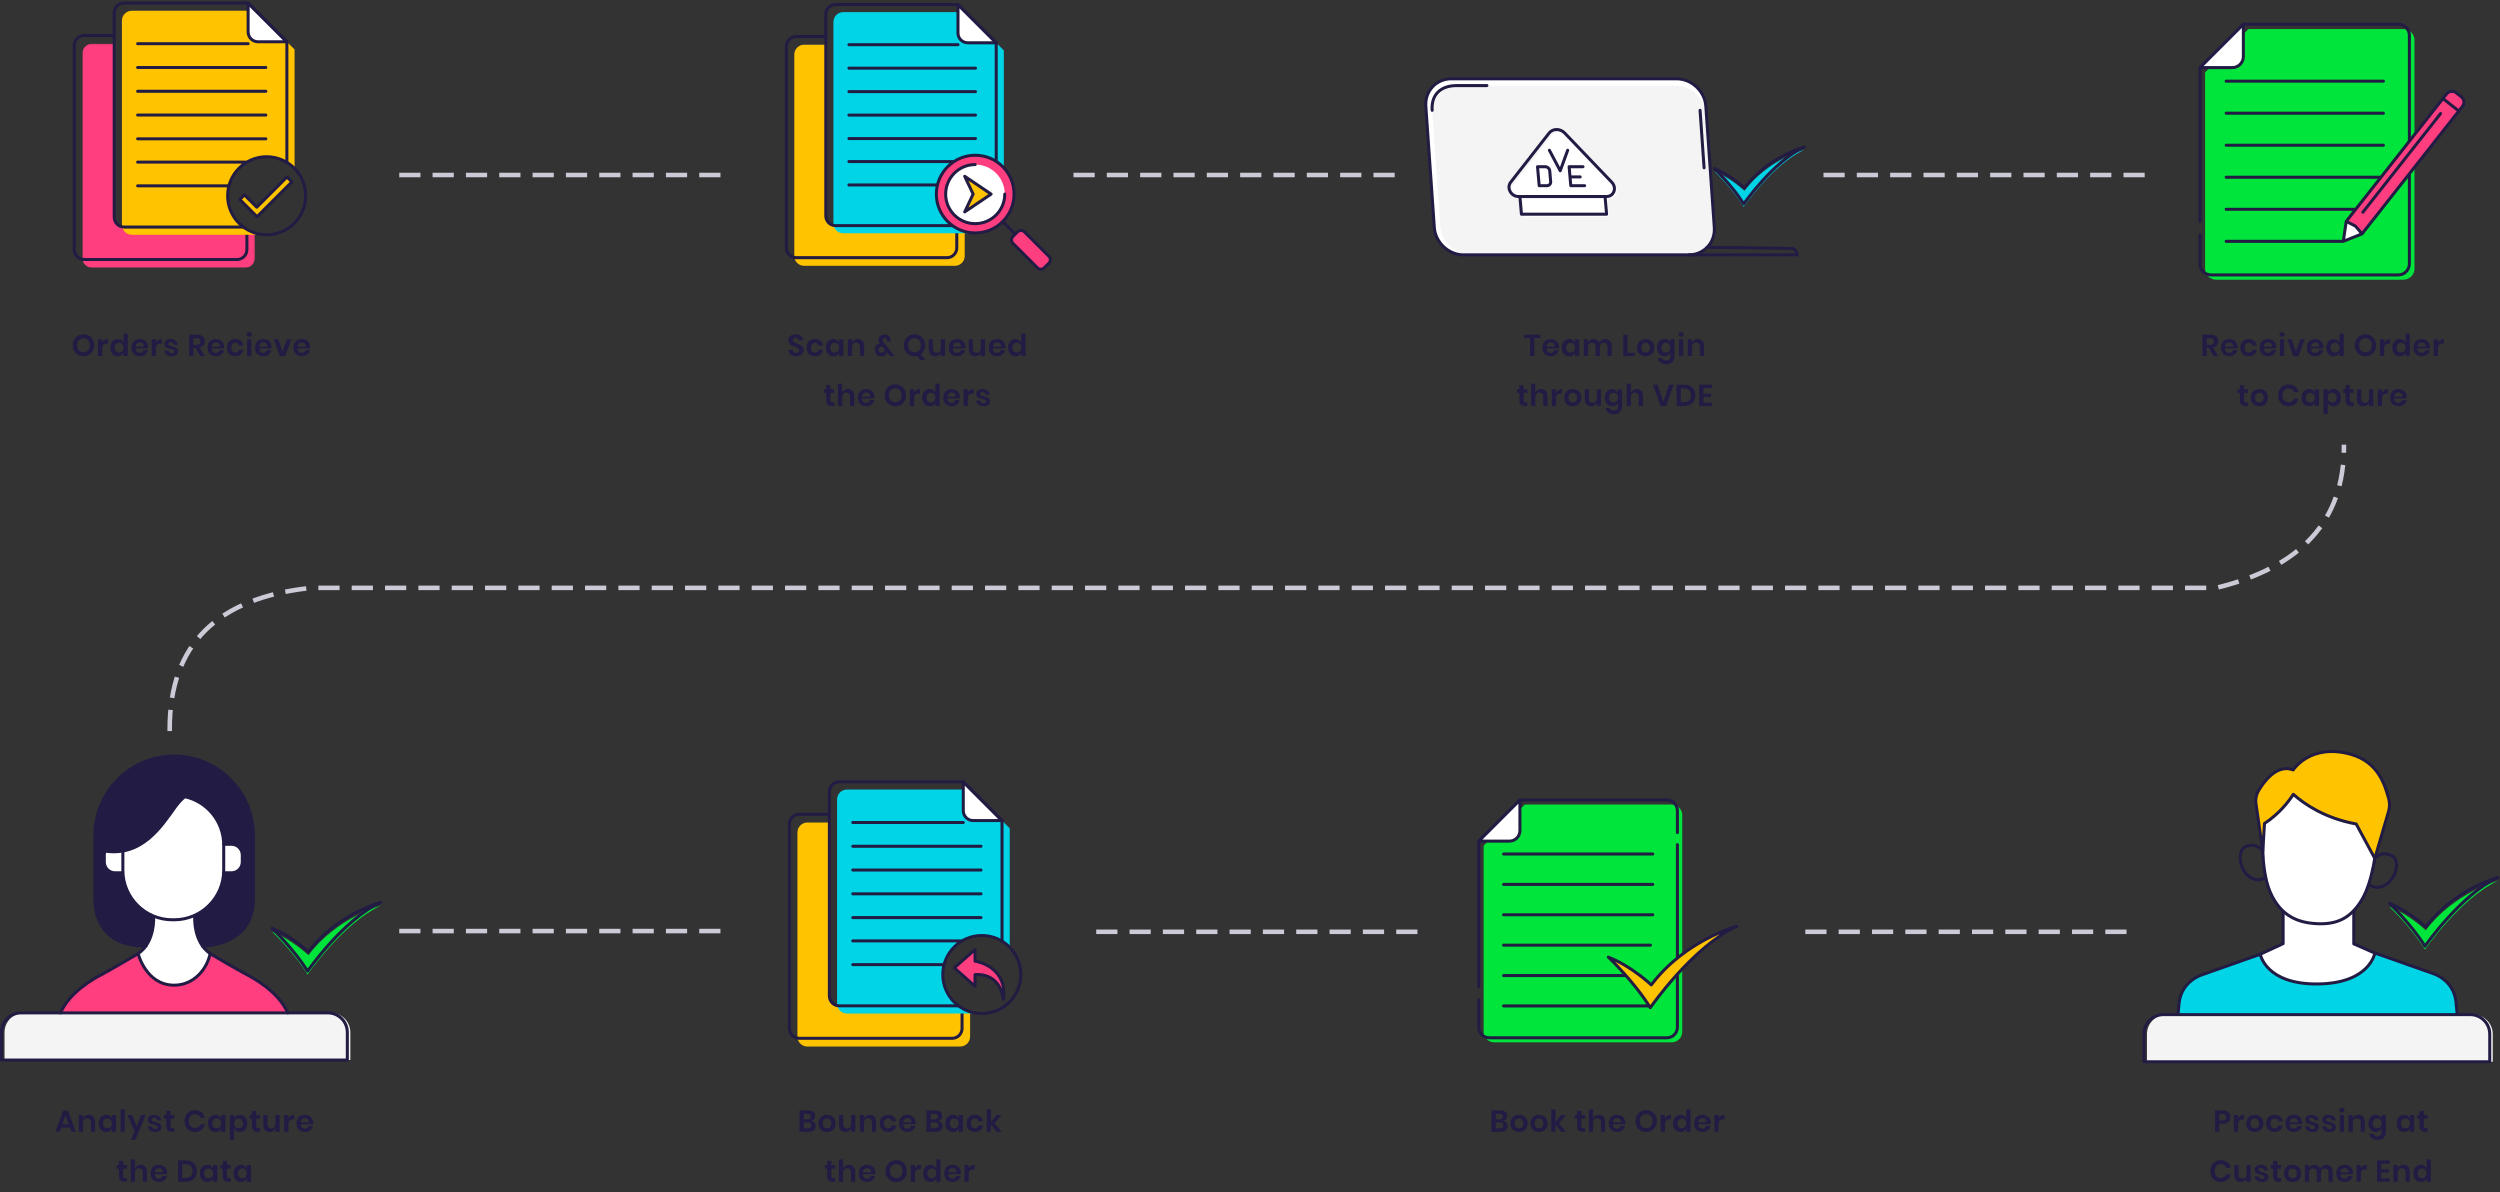<svg xmlns="http://www.w3.org/2000/svg" xmlns:xlink="http://www.w3.org/1999/xlink" width="1650" height="787" viewBox="0 0 1650 787">
    <rect x="0" y="0" width="1650" height="787" fill="#333333" stroke="none"/>
    <defs>
        <path id="prefix__a" d="M0.682 0.16L114.639 0.16 114.639 148.018 0.682 148.018z"/>
    </defs>
    <g fill="none" fill-rule="evenodd">
        <g stroke="#CCCAD6" stroke-dasharray="11" stroke-linecap="square" stroke-width="3">
            <path d="M0 366c0-55.502 31.167-86.502 93.5-93h1257.127c56.249-13.586 84.373-44.586 84.373-93M153 .5L364 .5M153 499.5L364 499.5M613 500L824 500M1081 500L1292 500M598 .5L809 .5M1093 .5L1304 .5" transform="translate(1) translate(111 115)"/>
        </g>
        <g>
            <path fill="#221B43" fill-rule="nonzero" d="M7.1 233.14c1.32 0 2.517-.307 3.59-.92s1.92-1.473 2.54-2.58c.62-1.107.93-2.353.93-3.74s-.31-2.63-.93-3.73c-.62-1.1-1.467-1.957-2.54-2.57-1.073-.613-2.27-.92-3.59-.92-1.32 0-2.517.307-3.59.92s-1.92 1.47-2.54 2.57c-.62 1.1-.93 2.343-.93 3.73s.31 2.633.93 3.74c.62 1.107 1.467 1.967 2.54 2.58s2.27.92 3.59.92zm0-2.62c-.827 0-1.553-.187-2.18-.56-.627-.373-1.117-.91-1.47-1.61-.353-.7-.53-1.517-.53-2.45 0-.933.177-1.75.53-2.45.353-.7.843-1.237 1.47-1.61s1.353-.56 2.18-.56c.827 0 1.553.187 2.18.56.627.373 1.117.91 1.47 1.61.353.7.53 1.517.53 2.45 0 .933-.177 1.75-.53 2.45-.353.7-.843 1.237-1.47 1.61s-1.353.56-2.18.56zM19.5 233v-5.34c0-1.92 1.033-2.88 3.1-2.88h.82v-3.02c-.84 0-1.6.203-2.28.61-.68.407-1.227.963-1.64 1.67v-2.12h-2.82V233h2.82zm10.22.14c.933 0 1.73-.223 2.39-.67.66-.447 1.137-1.043 1.43-1.79V233h2.8v-14.8h-2.8v6.02c-.293-.747-.77-1.34-1.43-1.78-.66-.44-1.457-.66-2.39-.66s-1.773.227-2.52.68c-.747.453-1.33 1.11-1.75 1.97-.42.86-.63 1.87-.63 3.03 0 1.16.21 2.17.63 3.03.42.86 1.003 1.517 1.75 1.97.747.453 1.587.68 2.52.68zm.88-2.48c-.88 0-1.587-.283-2.12-.85-.533-.567-.8-1.35-.8-2.35s.267-1.787.8-2.36 1.24-.86 2.12-.86c.853 0 1.557.29 2.11.87.553.58.83 1.363.83 2.35 0 .973-.277 1.75-.83 2.33-.553.58-1.257.87-2.11.87zm13.68 2.48c.92 0 1.757-.173 2.51-.52.753-.347 1.37-.827 1.85-1.44s.793-1.307.94-2.08H46.6c-.12.547-.397.98-.83 1.3-.433.32-.977.48-1.63.48-.733 0-1.347-.233-1.84-.7-.493-.467-.76-1.193-.8-2.18h8.12c.067-.36.1-.68.1-.96 0-1.013-.223-1.917-.67-2.71-.447-.793-1.08-1.417-1.9-1.87-.82-.453-1.777-.68-2.87-.68-1.08 0-2.04.227-2.88.68-.84.453-1.493 1.11-1.96 1.97-.467.86-.7 1.87-.7 3.03 0 1.16.233 2.167.7 3.02.467.853 1.12 1.51 1.96 1.97.84.46 1.8.69 2.88.69zm2.6-6.38H41.5c.053-.907.34-1.593.86-2.06.52-.467 1.16-.7 1.92-.7.747 0 1.377.233 1.89.7.513.467.75 1.153.71 2.06zm8.06 6.24v-5.34c0-1.92 1.033-2.88 3.1-2.88h.82v-3.02c-.84 0-1.6.203-2.28.61-.68.407-1.227.963-1.64 1.67v-2.12h-2.82V233h2.82zm10.5.14c1.253 0 2.25-.293 2.99-.88.74-.587 1.11-1.353 1.11-2.3 0-.76-.19-1.363-.57-1.81-.38-.447-.833-.773-1.36-.98-.527-.207-1.21-.403-2.05-.59-.6-.147-1.06-.273-1.38-.38-.32-.107-.587-.253-.8-.44-.213-.187-.32-.433-.32-.74 0-.387.133-.693.4-.92.267-.227.64-.34 1.12-.34.6 0 1.087.16 1.46.48.373.32.613.747.72 1.28h2.64c-.2-1.133-.707-2.04-1.52-2.72-.813-.68-1.893-1.02-3.24-1.02-1.293 0-2.307.3-3.04.9-.733.6-1.1 1.38-1.1 2.34 0 .747.183 1.333.55 1.76.367.427.807.737 1.32.93.513.193 1.183.383 2.01.57.6.147 1.063.273 1.39.38.327.107.6.26.82.46.22.2.33.46.33.78 0 .373-.127.677-.38.91-.253.233-.62.35-1.1.35-.667 0-1.207-.157-1.62-.47-.413-.313-.653-.743-.72-1.29h-2.7c.187 1.2.713 2.123 1.58 2.77.867.647 2.02.97 3.46.97zm14.18-.14v-5.5h1.24l3.3 5.5h3.12l-3.52-5.64c1.12-.24 1.977-.72 2.57-1.44.593-.72.89-1.613.89-2.68 0-1.307-.43-2.36-1.29-3.16-.86-.8-2.11-1.2-3.75-1.2H76.8V233h2.82zm2.32-7.44h-2.32v-4.3h2.32c.827 0 1.437.19 1.83.57.393.38.59.91.59 1.59 0 1.427-.807 2.14-2.42 2.14zm12.56 7.58c.92 0 1.757-.173 2.51-.52.753-.347 1.37-.827 1.85-1.44s.793-1.307.94-2.08h-2.98c-.12.547-.397.98-.83 1.3-.433.32-.977.48-1.63.48-.733 0-1.347-.233-1.84-.7-.493-.467-.76-1.193-.8-2.18h8.12c.067-.36.1-.68.1-.96 0-1.013-.223-1.917-.67-2.71-.447-.793-1.08-1.417-1.9-1.87-.82-.453-1.777-.68-2.87-.68-1.08 0-2.04.227-2.88.68-.84.453-1.493 1.11-1.96 1.97-.467.86-.7 1.87-.7 3.03 0 1.16.233 2.167.7 3.02.467.853 1.12 1.51 1.96 1.97.84.46 1.8.69 2.88.69zm2.6-6.38h-5.38c.053-.907.34-1.593.86-2.06.52-.467 1.16-.7 1.92-.7.747 0 1.377.233 1.89.7.513.467.75 1.153.71 2.06zm10.22 6.38c1.427 0 2.617-.387 3.57-1.16.953-.773 1.55-1.827 1.79-3.16h-2.98c-.12.587-.393 1.05-.82 1.39-.427.34-.967.51-1.62.51-.747 0-1.37-.277-1.87-.83-.5-.553-.75-1.363-.75-2.43 0-1.067.25-1.877.75-2.43.5-.553 1.123-.83 1.87-.83.653 0 1.193.17 1.62.51.427.34.7.803.82 1.39h2.98c-.24-1.333-.837-2.387-1.79-3.16-.953-.773-2.143-1.16-3.57-1.16-1.08 0-2.04.227-2.88.68-.84.453-1.493 1.11-1.96 1.97-.467.86-.7 1.87-.7 3.03 0 1.16.233 2.167.7 3.02.467.853 1.12 1.51 1.96 1.97.84.46 1.8.69 2.88.69zm9.18-12.88c.52 0 .94-.143 1.26-.43.32-.287.48-.65.48-1.09 0-.453-.16-.823-.48-1.11-.32-.287-.74-.43-1.26-.43s-.94.143-1.26.43c-.32.287-.48.657-.48 1.11 0 .44.16.803.48 1.09.32.287.74.43 1.26.43zm1.4 12.74v-11.08h-2.82V233h2.82zm7.94.14c.92 0 1.757-.173 2.51-.52.753-.347 1.37-.827 1.85-1.44s.793-1.307.94-2.08h-2.98c-.12.547-.397.98-.83 1.3-.433.32-.977.48-1.63.48-.733 0-1.347-.233-1.84-.7-.493-.467-.76-1.193-.8-2.18h8.12c.067-.36.1-.68.1-.96 0-1.013-.223-1.917-.67-2.71-.447-.793-1.08-1.417-1.9-1.87-.82-.453-1.777-.68-2.87-.68-1.08 0-2.04.227-2.88.68-.84.453-1.493 1.11-1.96 1.97-.467.86-.7 1.87-.7 3.03 0 1.16.233 2.167.7 3.02.467.853 1.12 1.51 1.96 1.97.84.46 1.8.69 2.88.69zm2.6-6.38h-5.38c.053-.907.34-1.593.86-2.06.52-.467 1.16-.7 1.92-.7.747 0 1.377.233 1.89.7.513.467.75 1.153.71 2.06zM140.2 233l4.1-11.08h-3l-2.8 8.26-2.82-8.26h-3.02l4.1 11.08h3.44zm11.04.14c.92 0 1.757-.173 2.51-.52.753-.347 1.37-.827 1.85-1.44s.793-1.307.94-2.08h-2.98c-.12.547-.397.98-.83 1.3-.433.32-.977.48-1.63.48-.733 0-1.347-.233-1.84-.7-.493-.467-.76-1.193-.8-2.18h8.12c.067-.36.1-.68.1-.96 0-1.013-.223-1.917-.67-2.71-.447-.793-1.08-1.417-1.9-1.87-.82-.453-1.777-.68-2.87-.68-1.08 0-2.04.227-2.88.68-.84.453-1.493 1.11-1.96 1.97-.467.86-.7 1.87-.7 3.03 0 1.16.233 2.167.7 3.02.467.853 1.12 1.51 1.96 1.97.84.46 1.8.69 2.88.69zm2.6-6.38h-5.38c.053-.907.34-1.593.86-2.06.52-.467 1.16-.7 1.92-.7.747 0 1.377.233 1.89.7.513.467.75 1.153.71 2.06z" transform="translate(1) translate(47 2)"/>
            <g>
                <g transform="translate(1) translate(47 2) translate(1) translate(4.626 26.698)">
                    <mask id="prefix__b" fill="#fff">
                        <use xlink:href="#prefix__a"/>
                    </mask>
                    <path fill="#FF3E80" d="M103.131 120.917H28.28c-3.59 0-6.527-2.937-6.527-6.527V.16H7.209C3.62.16.682 3.098.682 6.688V141.49c0 3.59 2.938 6.528 6.527 6.528h100.902c3.59 0 6.528-2.938 6.528-6.528v-16.423l-11.508-4.15z" mask="url(#prefix__b)"/>
                </g>
                <path stroke="#221B43" stroke-linecap="round" stroke-linejoin="round" stroke-width="2" d="M113.957 149.407v13.342c0 3.59-2.938 6.527-6.528 6.527H6.527c-3.59 0-6.527-2.937-6.527-6.527V27.946c0-3.59 2.937-6.527 6.527-6.527h19.851" transform="translate(1) translate(47 2) translate(1)"/>
                <path fill="#FFC300" d="M101.243 127.197c0-14.22 11.528-25.749 25.75-25.749 7.227 0 13.756 2.982 18.433 7.777v-78.56L119.85 5.088H37.996c-3.59 0-6.528 2.938-6.528 6.528V146.42c0 3.59 2.938 6.527 6.528 6.527h88.996c-14.221 0-25.75-11.529-25.75-25.75" transform="translate(1) translate(47 2) translate(1)"/>
                <path fill="#FFF" d="M114.76 19.047c0 3.59 2.939 6.527 6.529 6.527h19.047L114.76 0v19.047z" transform="translate(1) translate(47 2) translate(1)"/>
                <path stroke="#221B43" stroke-linecap="round" stroke-linejoin="round" stroke-width="2" d="M140.335 105.17V25.574L114.761 0H32.905c-3.589 0-6.526 2.938-6.526 6.527v134.802c0 3.59 2.937 6.528 6.526 6.528h78.717" transform="translate(1) translate(47 2) translate(1)"/>
                <path stroke="#221B43" stroke-linecap="round" stroke-linejoin="round" stroke-width="2" d="M114.76 19.047c0 3.59 2.939 6.527 6.529 6.527h19.047L114.76 0v19.047zM41.84 104.994L113.957 104.994M41.84 89.622L126.457 89.622M41.84 73.928L126.457 73.928M41.84 58.235L126.457 58.235M41.84 42.541L126.457 42.541M41.84 26.847L114.761 26.847M41.84 120.647L102.086 120.647M101.243 127.197c0-14.22 11.528-25.749 25.75-25.749 14.221 0 25.749 11.529 25.749 25.749 0 14.221-11.528 25.75-25.75 25.75-14.221 0-25.749-11.529-25.749-25.75z" transform="translate(1) translate(47 2) translate(1)"/>
                <path fill="#FFC300" d="M112.319 126.612L120.458 134.751 140.411 114.797 143.651 118.036 120.641 141.047 109.263 129.669z" transform="translate(1) translate(47 2) translate(1)"/>
                <path stroke="#221B43" stroke-linecap="round" stroke-linejoin="round" stroke-width="2" d="M112.319 126.612L120.458 134.751 140.411 114.797 143.651 118.036 120.641 141.047 109.263 129.669z" transform="translate(1) translate(47 2) translate(1)"/>
            </g>
        </g>
        <g>
            <path fill="#221B43" fill-rule="nonzero" d="M38.44 248l1-2.84h5.66l.98 2.84h2.98l-5.18-13.96h-3.22L35.46 248h2.98zm5.9-4.98h-4.16l2.08-5.96 2.08 5.96zM53.8 248v-5.88c0-.973.24-1.72.72-2.24.48-.52 1.12-.78 1.92-.78.787 0 1.407.243 1.86.73.453.487.68 1.17.68 2.05V248h2.8v-6.44c0-1.52-.38-2.7-1.14-3.54-.76-.84-1.78-1.26-3.06-1.26-.88 0-1.657.21-2.33.63-.673.42-1.157 1.003-1.45 1.75v-2.22h-2.82V248h2.82zm15.2.14c.933 0 1.733-.223 2.4-.67.667-.447 1.14-1.043 1.42-1.79V248h2.8v-11.08h-2.8v2.3c-.28-.747-.753-1.34-1.42-1.78-.667-.44-1.467-.66-2.4-.66-.933 0-1.773.227-2.52.68-.747.453-1.33 1.11-1.75 1.97-.42.86-.63 1.87-.63 3.03 0 1.16.21 2.17.63 3.03.42.86 1.003 1.517 1.75 1.97.747.453 1.587.68 2.52.68zm.88-2.48c-.88 0-1.587-.283-2.12-.85-.533-.567-.8-1.35-.8-2.35s.267-1.787.8-2.36 1.24-.86 2.12-.86c.853 0 1.557.29 2.11.87.553.58.83 1.363.83 2.35 0 .973-.277 1.75-.83 2.33-.553.58-1.257.87-2.11.87zM81.4 248v-14.8h-2.82V248h2.82zm7 5.28l6.78-16.36h-3.1l-2.8 7.52-3.02-7.52h-3.14l4.66 10.76-2.5 5.6h3.12zm13.12-5.14c1.253 0 2.25-.293 2.99-.88.74-.587 1.11-1.353 1.11-2.3 0-.76-.19-1.363-.57-1.81-.38-.447-.833-.773-1.36-.98-.527-.207-1.21-.403-2.05-.59-.6-.147-1.06-.273-1.38-.38-.32-.107-.587-.253-.8-.44-.213-.187-.32-.433-.32-.74 0-.387.133-.693.4-.92.267-.227.64-.34 1.12-.34.6 0 1.087.16 1.46.48.373.32.613.747.72 1.28h2.64c-.2-1.133-.707-2.04-1.52-2.72-.813-.68-1.893-1.02-3.24-1.02-1.293 0-2.307.3-3.04.9-.733.6-1.1 1.38-1.1 2.34 0 .747.183 1.333.55 1.76.367.427.807.737 1.32.93.513.193 1.183.383 2.01.57.6.147 1.063.273 1.39.38.327.107.6.26.82.46.22.2.33.46.33.78 0 .373-.127.677-.38.91-.253.233-.62.35-1.1.35-.667 0-1.207-.157-1.62-.47-.413-.313-.653-.743-.72-1.29h-2.7c.187 1.2.713 2.123 1.58 2.77.867.647 2.02.97 3.46.97zm12.52-.14v-2.42h-1.1c-.507 0-.867-.107-1.08-.32-.213-.213-.32-.587-.32-1.12v-4.84h2.48v-2.38h-2.48v-2.74h-2.82v2.74h-1.54v2.38h1.54v4.8c0 1.4.33 2.4.99 3 .66.6 1.61.9 2.85.9h1.48zm13.56.12c1.76 0 3.22-.453 4.38-1.36 1.16-.907 1.927-2.14 2.3-3.7h-2.96c-.307.76-.783 1.36-1.43 1.8-.647.44-1.423.66-2.33.66-.747 0-1.42-.187-2.02-.56-.6-.373-1.067-.907-1.4-1.6-.333-.693-.5-1.5-.5-2.42 0-.933.167-1.747.5-2.44.333-.693.8-1.227 1.4-1.6.6-.373 1.273-.56 2.02-.56.907 0 1.683.22 2.33.66.647.44 1.123 1.04 1.43 1.8h2.96c-.373-1.56-1.14-2.793-2.3-3.7s-2.62-1.36-4.38-1.36c-1.36 0-2.553.303-3.58.91-1.027.607-1.823 1.457-2.39 2.55-.567 1.093-.85 2.34-.85 3.74 0 1.387.283 2.627.85 3.72.567 1.093 1.367 1.943 2.4 2.55 1.033.607 2.223.91 3.57.91zm13.54.02c.933 0 1.733-.223 2.4-.67.667-.447 1.14-1.043 1.42-1.79V248h2.8v-11.08h-2.8v2.3c-.28-.747-.753-1.34-1.42-1.78-.667-.44-1.467-.66-2.4-.66-.933 0-1.773.227-2.52.68-.747.453-1.33 1.11-1.75 1.97-.42.86-.63 1.87-.63 3.03 0 1.16.21 2.17.63 3.03.42.86 1.003 1.517 1.75 1.97.747.453 1.587.68 2.52.68zm.88-2.48c-.88 0-1.587-.283-2.12-.85-.533-.567-.8-1.35-.8-2.35s.267-1.787.8-2.36 1.24-.86 2.12-.86c.853 0 1.557.29 2.11.87.553.58.83 1.363.83 2.35 0 .973-.277 1.75-.83 2.33-.553.58-1.257.87-2.11.87zm11.52 7.62v-7.6c.28.747.75 1.343 1.41 1.79.66.447 1.457.67 2.39.67s1.773-.227 2.52-.68c.747-.453 1.33-1.11 1.75-1.97.42-.86.63-1.87.63-3.03 0-1.16-.21-2.17-.63-3.03-.42-.86-1.003-1.517-1.75-1.97-.747-.453-1.587-.68-2.52-.68s-1.73.22-2.39.66c-.66.44-1.13 1.033-1.41 1.78v-2.3h-2.82v16.36h2.82zm2.92-7.62c-.853 0-1.557-.29-2.11-.87-.553-.58-.83-1.357-.83-2.33 0-.987.277-1.77.83-2.35.553-.58 1.257-.87 2.11-.87.88 0 1.587.287 2.12.86.533.573.8 1.36.8 2.36 0 1-.267 1.783-.8 2.35-.533.567-1.24.85-2.12.85zm14.1 2.34v-2.42h-1.1c-.507 0-.867-.107-1.08-.32-.213-.213-.32-.587-.32-1.12v-4.84h2.48v-2.38h-2.48v-2.74h-2.82v2.74h-1.54v2.38h1.54v4.8c0 1.4.33 2.4.99 3 .66.6 1.61.9 2.85.9h1.48zm6.42.14c.88 0 1.657-.21 2.33-.63.673-.42 1.157-1.003 1.45-1.75V248h2.82v-11.08h-2.82v5.88c0 .973-.24 1.72-.72 2.24-.48.52-1.127.78-1.94.78-.773 0-1.387-.243-1.84-.73-.453-.487-.68-1.17-.68-2.05v-6.12h-2.8v6.44c0 1.507.38 2.68 1.14 3.52.76.84 1.78 1.26 3.06 1.26zm12.38-.14v-5.34c0-1.92 1.033-2.88 3.1-2.88h.82v-3.02c-.84 0-1.6.203-2.28.61-.68.407-1.227.963-1.64 1.67v-2.12h-2.82V248h2.82zm10.86.14c.92 0 1.757-.173 2.51-.52.753-.347 1.37-.827 1.85-1.44s.793-1.307.94-2.08h-2.98c-.12.547-.397.98-.83 1.3-.433.32-.977.48-1.63.48-.733 0-1.347-.233-1.84-.7-.493-.467-.76-1.193-.8-2.18h8.12c.067-.36.1-.68.1-.96 0-1.013-.223-1.917-.67-2.71-.447-.793-1.08-1.417-1.9-1.87-.82-.453-1.777-.68-2.87-.68-1.08 0-2.04.227-2.88.68-.84.453-1.493 1.11-1.96 1.97-.467.86-.7 1.87-.7 3.03 0 1.16.233 2.167.7 3.02.467.853 1.12 1.51 1.96 1.97.84.46 1.8.69 2.88.69zm2.6-6.38h-5.38c.053-.907.34-1.593.86-2.06.52-.467 1.16-.7 1.92-.7.747 0 1.377.233 1.89.7.513.467.75 1.153.71 2.06zM82.84 281v-2.42h-1.1c-.507 0-.867-.107-1.08-.32-.213-.213-.32-.587-.32-1.12v-4.84h2.48v-2.38h-2.48v-2.74h-2.82v2.74h-1.54v2.38h1.54v4.8c0 1.4.33 2.4.99 3 .66.6 1.61.9 2.85.9h1.48zm5.24 0v-5.88c0-.973.24-1.72.72-2.24.48-.52 1.12-.78 1.92-.78.787 0 1.407.243 1.86.73.453.487.68 1.17.68 2.05V281h2.8v-6.44c0-1.52-.38-2.7-1.14-3.54-.76-.84-1.78-1.26-3.06-1.26-.88 0-1.657.21-2.33.63-.673.42-1.157 1.003-1.45 1.75v-5.94h-2.82V281h2.82zm15.84.14c.92 0 1.757-.173 2.51-.52.753-.347 1.37-.827 1.85-1.44s.793-1.307.94-2.08h-2.98c-.12.547-.397.98-.83 1.3-.433.32-.977.48-1.63.48-.733 0-1.347-.233-1.84-.7-.493-.467-.76-1.193-.8-2.18h8.12c.067-.36.1-.68.1-.96 0-1.013-.223-1.917-.67-2.71-.447-.793-1.08-1.417-1.9-1.87-.82-.453-1.777-.68-2.87-.68-1.08 0-2.04.227-2.88.68-.84.453-1.493 1.11-1.96 1.97-.467.86-.7 1.87-.7 3.03 0 1.16.233 2.167.7 3.02.467.853 1.12 1.51 1.96 1.97.84.46 1.8.69 2.88.69zm2.6-6.38h-5.38c.053-.907.34-1.593.86-2.06.52-.467 1.16-.7 1.92-.7.747 0 1.377.233 1.89.7.513.467.75 1.153.71 2.06zm15.02 6.24c1.533 0 2.857-.297 3.97-.89s1.963-1.423 2.55-2.49c.587-1.067.88-2.3.88-3.7 0-1.413-.293-2.65-.88-3.71s-1.437-1.88-2.55-2.46c-1.113-.58-2.437-.87-3.97-.87h-5.02V281h5.02zm-.24-2.52h-1.96v-9.14h1.96c1.52 0 2.697.4 3.53 1.2.833.8 1.25 1.927 1.25 3.38 0 1.44-.417 2.56-1.25 3.36-.833.8-2.01 1.2-3.53 1.2zm14.5 2.66c.933 0 1.733-.223 2.4-.67.667-.447 1.14-1.043 1.42-1.79V281h2.8v-11.08h-2.8v2.3c-.28-.747-.753-1.34-1.42-1.78-.667-.44-1.467-.66-2.4-.66-.933 0-1.773.227-2.52.68-.747.453-1.33 1.11-1.75 1.97-.42.86-.63 1.87-.63 3.03 0 1.16.21 2.17.63 3.03.42.86 1.003 1.517 1.75 1.97.747.453 1.587.68 2.52.68zm.88-2.48c-.88 0-1.587-.283-2.12-.85-.533-.567-.8-1.35-.8-2.35s.267-1.787.8-2.36 1.24-.86 2.12-.86c.853 0 1.557.29 2.11.87.553.58.83 1.363.83 2.35 0 .973-.277 1.75-.83 2.33-.553.58-1.257.87-2.11.87zM151.3 281v-2.42h-1.1c-.507 0-.867-.107-1.08-.32-.213-.213-.32-.587-.32-1.12v-4.84h2.48v-2.38h-2.48v-2.74h-2.82v2.74h-1.54v2.38h1.54v4.8c0 1.4.33 2.4.99 3 .66.6 1.61.9 2.85.9h1.48zm6.76.14c.933 0 1.733-.223 2.4-.67.667-.447 1.14-1.043 1.42-1.79V281h2.8v-11.08h-2.8v2.3c-.28-.747-.753-1.34-1.42-1.78-.667-.44-1.467-.66-2.4-.66-.933 0-1.773.227-2.52.68-.747.453-1.33 1.11-1.75 1.97-.42.86-.63 1.87-.63 3.03 0 1.16.21 2.17.63 3.03.42.86 1.003 1.517 1.75 1.97.747.453 1.587.68 2.52.68zm.88-2.48c-.88 0-1.587-.283-2.12-.85-.533-.567-.8-1.35-.8-2.35s.267-1.787.8-2.36 1.24-.86 2.12-.86c.853 0 1.557.29 2.11.87.553.58.83 1.363.83 2.35 0 .973-.277 1.75-.83 2.33-.553.58-1.257.87-2.11.87z" transform="translate(1) translate(0 499)"/>
            <path fill="#F4F4F4" d="M2 182.352v18.26h228.23v-18.26c0-7.096-5.752-12.85-12.85-12.85H14.85c-7.097 0-12.85 5.754-12.85 12.85" transform="translate(1) translate(0 499)"/>
            <path fill="#221B43" d="M92.061 124.605c-25.095 0-30.404-20.184-30.404-28.93V53.119c0-28.765 23.535-52.3 52.3-52.3 28.763 0 52.298 23.535 52.298 52.3v42.558c0 23.872-19.694 29.747-33.642 29.747l-40.552-.818z" transform="translate(1) translate(0 499)"/>
            <path fill="#FFF" d="M181.25 158.36c-11.425-11.648-20.623-14.77-20.623-14.77s-14.918-7.913-20.157-11.564c-5.24-3.651-13.553-9.966-12.987-26.891 0 0 19.167-8.32 19.167-28.087h5.165c1.405 0 7.096-1.271 7.096-7.098v-5.827c0-2.515-2.877-5.896-7.096-5.896h-5.165s-.53-25.134-25.716-31.438c0 0-8.694 9.523-13.004 16.063-4.31 6.54-17.793 22.95-39.758 20.31 0 0-.697 6.36.477 10.072 1.175 3.71 7.465 4.052 11.445 3.814 0 0 .815 21.139 20.314 28.773 0 0 .895 15.61-8.466 23.227-9.36 7.615-14.574 9.852-21.992 13.053-9.772 4.218-24.869 13.254-30.895 27.372h149.802c-1.514-3.47-3.886-7.32-7.607-11.112" transform="translate(1) translate(0 499)"/>
            <g>
                <path fill="#FF3E80" d="M.943 39.89C7.23 25.754 23.51 16.982 28.296 14.482 34.266 11.36 52.183.774 52.183.774s5.13 20.837 23.752 20.837c13.547 0 21.879-11.302 23.75-20.837 0 0 17.917 10.586 23.889 13.708 4.784 2.5 21.063 11.271 27.35 25.405" transform="translate(1) translate(0 499) translate(38 129.613)"/>
                <path stroke="#221B43" stroke-linecap="round" stroke-linejoin="round" stroke-width="2" d="M.943 39.89C7.23 25.754 23.51 16.982 28.296 14.482 34.266 11.36 52.183.774 52.183.774s5.13 20.837 23.752 20.837c13.547 0 21.879-11.302 23.75-20.837 0 0 17.917 10.586 23.889 13.708 4.784 2.5 21.063 11.271 27.35 25.405" transform="translate(1) translate(0 499) translate(38 129.613)"/>
            </g>
            <path stroke="#221B43" stroke-linecap="round" stroke-linejoin="round" stroke-width="2" d="M100.408 105.82s1.176 16.91-10.225 24.567M127.517 105.82s-1.176 16.91 10.225 24.567" transform="translate(1) translate(0 499)"/>
            <path stroke="#221B43" stroke-linecap="round" stroke-linejoin="round" stroke-width="2" d="M120.933 26.788c14.655 3.184 25.718 16.297 25.718 31.87v16.79c0 17.933-14.673 32.606-32.607 32.606h-1.343c-17.934 0-32.607-14.673-32.607-32.607V62.64M80.094 77.047h-5.163c-3.903 0-7.098-3.194-7.098-7.098v-4.625c0-.753.12-1.48.34-2.163" transform="translate(1) translate(0 499)"/>
            <path stroke="#221B43" stroke-linecap="round" stroke-linejoin="round" stroke-width="2" d="M146.65 58.227h5.164c3.904 0 7.098 3.193 7.098 7.098v4.625c0 3.903-3.194 7.097-7.098 7.097h-5.163M134.64 21.49s-10.456-1.085-19.866 11.945c-9.41 13.03-22.32 34.022-48.53 28.953" transform="translate(1) translate(0 499)"/>
            <path stroke="#221B43" stroke-linecap="round" stroke-linejoin="round" stroke-width="2" d="M95.313 125.423c-30.404 0-33.677-21.82-33.677-30.565V52.3C61.636 23.534 85.17 0 113.935 0s52.299 23.534 52.299 52.3v42.558c0 26.602-25.83 30.565-33.621 30.565M0 182.352v18.26h228.23v-18.26c0-7.096-5.752-12.85-12.85-12.85H12.85c-7.097 0-12.85 5.754-12.85 12.85z" transform="translate(1) translate(0 499)"/>
            <path fill="#00E53B" d="M178.6 115.958s14.358 13.543 23.388 28.216c0 0 23.42-33.86 48.248-45.428 0 0-29.062 7.9-47.684 32.731 0 0-10.944-10.44-23.953-15.519" transform="translate(1) translate(0 499)"/>
            <path stroke="#221B43" stroke-linecap="round" stroke-linejoin="round" stroke-width="2" d="M178.6 113.757s14.358 13.543 23.388 28.216c0 0 23.42-33.86 48.248-45.428 0 0-29.062 7.9-47.684 32.731 0 0-10.944-10.44-23.953-15.519z" transform="translate(1) translate(0 499)"/>
        </g>
        <g>
            <path fill="#221B43" fill-rule="nonzero" d="M6.71 232.14c1.013 0 1.873-.183 2.58-.55.707-.367 1.24-.853 1.6-1.46.36-.607.54-1.27.54-1.99 0-.907-.2-1.64-.6-2.2-.4-.56-.883-.98-1.45-1.26s-1.303-.58-2.21-.9c-.653-.213-1.17-.407-1.55-.58-.38-.173-.693-.397-.94-.67s-.37-.617-.37-1.03c0-.52.16-.917.48-1.19.32-.273.74-.41 1.26-.41.6 0 1.073.163 1.42.49.347.327.56.743.64 1.25h3.04c-.12-1.2-.623-2.16-1.51-2.88-.887-.72-2.077-1.08-3.57-1.08-1.44 0-2.597.35-3.47 1.05-.873.7-1.31 1.657-1.31 2.87 0 .88.197 1.593.59 2.14.393.547.87.963 1.43 1.25.56.287 1.28.577 2.16.87.68.227 1.213.427 1.6.6s.707.403.96.69c.253.287.38.65.38 1.09 0 .493-.157.897-.47 1.21-.313.313-.763.47-1.35.47-.653 0-1.177-.19-1.57-.57-.393-.38-.623-.857-.69-1.43h-3c.067.853.337 1.6.81 2.24.473.64 1.103 1.13 1.89 1.47.787.34 1.68.51 2.68.51zm12.18 0c1.427 0 2.617-.387 3.57-1.16.953-.773 1.55-1.827 1.79-3.16h-2.98c-.12.587-.393 1.05-.82 1.39-.427.34-.967.51-1.62.51-.747 0-1.37-.277-1.87-.83-.5-.553-.75-1.363-.75-2.43 0-1.067.25-1.877.75-2.43.5-.553 1.123-.83 1.87-.83.653 0 1.193.17 1.62.51.427.34.7.803.82 1.39h2.98c-.24-1.333-.837-2.387-1.79-3.16-.953-.773-2.143-1.16-3.57-1.16-1.08 0-2.04.227-2.88.68-.84.453-1.493 1.11-1.96 1.97-.467.86-.7 1.87-.7 3.03 0 1.16.233 2.167.7 3.02.467.853 1.12 1.51 1.96 1.97.84.46 1.8.69 2.88.69zm12.1 0c.933 0 1.733-.223 2.4-.67.667-.447 1.14-1.043 1.42-1.79V232h2.8v-11.08h-2.8v2.3c-.28-.747-.753-1.34-1.42-1.78-.667-.44-1.467-.66-2.4-.66-.933 0-1.773.227-2.52.68-.747.453-1.33 1.11-1.75 1.97-.42.86-.63 1.87-.63 3.03 0 1.16.21 2.17.63 3.03.42.86 1.003 1.517 1.75 1.97.747.453 1.587.68 2.52.68zm.88-2.48c-.88 0-1.587-.283-2.12-.85-.533-.567-.8-1.35-.8-2.35s.267-1.787.8-2.36 1.24-.86 2.12-.86c.853 0 1.557.29 2.11.87.553.58.83 1.363.83 2.35 0 .973-.277 1.75-.83 2.33-.553.58-1.257.87-2.11.87zM43.39 232v-5.88c0-.973.24-1.72.72-2.24.48-.52 1.12-.78 1.92-.78.787 0 1.407.243 1.86.73.453.487.68 1.17.68 2.05V232h2.8v-6.44c0-1.52-.38-2.7-1.14-3.54-.76-.84-1.78-1.26-3.06-1.26-.88 0-1.657.21-2.33.63-.673.42-1.157 1.003-1.45 1.75v-2.22h-2.82V232h2.82zm19.4.14c.8 0 1.5-.187 2.1-.56.6-.373 1.02-.867 1.26-1.48.08-.147.173-.353.28-.62l2.16 2.52h2.84l-7.18-9.04c-.28-.333-.48-.613-.6-.84-.12-.227-.18-.493-.18-.8 0-.347.12-.64.36-.88s.567-.36.98-.36c.453 0 .807.13 1.06.39s.387.63.4 1.11c.027.12.04.347.04.68h2.62l.02-.38c0-.453-.067-.88-.2-1.28-.187-.84-.603-1.527-1.25-2.06-.647-.533-1.563-.8-2.75-.8-.827 0-1.537.153-2.13.46-.593.307-1.04.71-1.34 1.21-.3.5-.45 1.037-.45 1.61 0 .453.073.863.22 1.23.147.367.353.737.62 1.11l.24.36c-.667.027-1.27.21-1.81.55-.54.34-.967.817-1.28 1.43-.313.613-.47 1.327-.47 2.14 0 .827.18 1.563.54 2.21.36.647.877 1.157 1.55 1.53s1.457.56 2.35.56zm.02-2.36c-.573 0-1.057-.183-1.45-.55-.393-.367-.59-.857-.59-1.47s.177-1.087.53-1.42c.353-.333.803-.5 1.35-.5.573 0 1.07.193 1.49.58.42.387.63.873.63 1.46 0 .56-.183 1.017-.55 1.37-.367.353-.837.53-1.41.53zm29.14 4.8l-3.34-3.64c.947-.64 1.687-1.483 2.22-2.53.533-1.047.8-2.217.8-3.51 0-1.387-.31-2.63-.93-3.73-.62-1.1-1.467-1.957-2.54-2.57-1.073-.613-2.27-.92-3.59-.92-1.32 0-2.517.307-3.59.92s-1.92 1.47-2.54 2.57c-.62 1.1-.93 2.343-.93 3.73s.31 2.633.93 3.74c.62 1.107 1.467 1.967 2.54 2.58s2.27.92 3.59.92c.64 0 1.227-.067 1.76-.2l2.2 2.64h3.42zm-7.38-5.06c-.827 0-1.553-.187-2.18-.56-.627-.373-1.117-.91-1.47-1.61-.353-.7-.53-1.517-.53-2.45 0-.933.177-1.75.53-2.45.353-.7.843-1.237 1.47-1.61s1.353-.56 2.18-.56c.827 0 1.553.187 2.18.56.627.373 1.117.91 1.47 1.61.353.7.53 1.517.53 2.45 0 .933-.177 1.75-.53 2.45-.353.7-.843 1.237-1.47 1.61s-1.353.56-2.18.56zm13.58 2.62c.88 0 1.657-.21 2.33-.63.673-.42 1.157-1.003 1.45-1.75V232h2.82v-11.08h-2.82v5.88c0 .973-.24 1.72-.72 2.24-.48.52-1.127.78-1.94.78-.773 0-1.387-.243-1.84-.73-.453-.487-.68-1.17-.68-2.05v-6.12h-2.8v6.44c0 1.507.38 2.68 1.14 3.52.76.84 1.78 1.26 3.06 1.26zm14.54 0c.92 0 1.757-.173 2.51-.52.753-.347 1.37-.827 1.85-1.44s.793-1.307.94-2.08h-2.98c-.12.547-.397.98-.83 1.3-.433.32-.977.48-1.63.48-.733 0-1.347-.233-1.84-.7-.493-.467-.76-1.193-.8-2.18h8.12c.067-.36.1-.68.1-.96 0-1.013-.223-1.917-.67-2.71-.447-.793-1.08-1.417-1.9-1.87-.82-.453-1.777-.68-2.87-.68-1.08 0-2.04.227-2.88.68-.84.453-1.493 1.11-1.96 1.97-.467.86-.7 1.87-.7 3.03 0 1.16.233 2.167.7 3.02.467.853 1.12 1.51 1.96 1.97.84.46 1.8.69 2.88.69zm2.6-6.38h-5.38c.053-.907.34-1.593.86-2.06.52-.467 1.16-.7 1.92-.7.747 0 1.377.233 1.89.7.513.467.75 1.153.71 2.06zm9.24 6.38c.88 0 1.657-.21 2.33-.63.673-.42 1.157-1.003 1.45-1.75V232h2.82v-11.08h-2.82v5.88c0 .973-.24 1.72-.72 2.24-.48.52-1.127.78-1.94.78-.773 0-1.387-.243-1.84-.73-.453-.487-.68-1.17-.68-2.05v-6.12h-2.8v6.44c0 1.507.38 2.68 1.14 3.52.76.84 1.78 1.26 3.06 1.26zm14.54 0c.92 0 1.757-.173 2.51-.52.753-.347 1.37-.827 1.85-1.44s.793-1.307.94-2.08h-2.98c-.12.547-.397.98-.83 1.3-.433.32-.977.48-1.63.48-.733 0-1.347-.233-1.84-.7-.493-.467-.76-1.193-.8-2.18h8.12c.067-.36.1-.68.1-.96 0-1.013-.223-1.917-.67-2.71-.447-.793-1.08-1.417-1.9-1.87-.82-.453-1.777-.68-2.87-.68-1.08 0-2.04.227-2.88.68-.84.453-1.493 1.11-1.96 1.97-.467.86-.7 1.87-.7 3.03 0 1.16.233 2.167.7 3.02.467.853 1.12 1.51 1.96 1.97.84.46 1.8.69 2.88.69zm2.6-6.38h-5.38c.053-.907.34-1.593.86-2.06.52-.467 1.16-.7 1.92-.7.747 0 1.377.233 1.89.7.513.467.75 1.153.71 2.06zm9.58 6.38c.933 0 1.73-.223 2.39-.67.66-.447 1.137-1.043 1.43-1.79V232h2.8v-14.8h-2.8v6.02c-.293-.747-.77-1.34-1.43-1.78-.66-.44-1.457-.66-2.39-.66s-1.773.227-2.52.68c-.747.453-1.33 1.11-1.75 1.97-.42.86-.63 1.87-.63 3.03 0 1.16.21 2.17.63 3.03.42.86 1.003 1.517 1.75 1.97.747.453 1.587.68 2.52.68zm.88-2.48c-.88 0-1.587-.283-2.12-.85-.533-.567-.8-1.35-.8-2.35s.267-1.787.8-2.36 1.24-.86 2.12-.86c.853 0 1.557.29 2.11.87.553.58.83 1.363.83 2.35 0 .973-.277 1.75-.83 2.33-.553.58-1.257.87-2.11.87zM31.62 265v-2.42h-1.1c-.507 0-.867-.107-1.08-.32-.213-.213-.32-.587-.32-1.12v-4.84h2.48v-2.38h-2.48v-2.74H26.3v2.74h-1.54v2.38h1.54v4.8c0 1.4.33 2.4.99 3 .66.6 1.61.9 2.85.9h1.48zm5.24 0v-5.88c0-.973.24-1.72.72-2.24.48-.52 1.12-.78 1.92-.78.787 0 1.407.243 1.86.73.453.487.68 1.17.68 2.05V265h2.8v-6.44c0-1.52-.38-2.7-1.14-3.54-.76-.84-1.78-1.26-3.06-1.26-.88 0-1.657.21-2.33.63-.673.42-1.157 1.003-1.45 1.75v-5.94h-2.82V265h2.82zm15.84.14c.92 0 1.757-.173 2.51-.52.753-.347 1.37-.827 1.85-1.44s.793-1.307.94-2.08h-2.98c-.12.547-.397.98-.83 1.3-.433.32-.977.48-1.63.48-.733 0-1.347-.233-1.84-.7-.493-.467-.76-1.193-.8-2.18h8.12c.067-.36.1-.68.1-.96 0-1.013-.223-1.917-.67-2.71-.447-.793-1.08-1.417-1.9-1.87-.82-.453-1.777-.68-2.87-.68-1.08 0-2.04.227-2.88.68-.84.453-1.493 1.11-1.96 1.97-.467.86-.7 1.87-.7 3.03 0 1.16.233 2.167.7 3.02.467.853 1.12 1.51 1.96 1.97.84.46 1.8.69 2.88.69zm2.6-6.38h-5.38c.053-.907.34-1.593.86-2.06.52-.467 1.16-.7 1.92-.7.747 0 1.377.233 1.89.7.513.467.75 1.153.71 2.06zm16.62 6.38c1.32 0 2.517-.307 3.59-.92s1.92-1.473 2.54-2.58c.62-1.107.93-2.353.93-3.74s-.31-2.63-.93-3.73c-.62-1.1-1.467-1.957-2.54-2.57-1.073-.613-2.27-.92-3.59-.92-1.32 0-2.517.307-3.59.92s-1.92 1.47-2.54 2.57c-.62 1.1-.93 2.343-.93 3.73s.31 2.633.93 3.74c.62 1.107 1.467 1.967 2.54 2.58s2.27.92 3.59.92zm0-2.62c-.827 0-1.553-.187-2.18-.56-.627-.373-1.117-.91-1.47-1.61-.353-.7-.53-1.517-.53-2.45 0-.933.177-1.75.53-2.45.353-.7.843-1.237 1.47-1.61s1.353-.56 2.18-.56c.827 0 1.553.187 2.18.56.627.373 1.117.91 1.47 1.61.353.7.53 1.517.53 2.45 0 .933-.177 1.75-.53 2.45-.353.7-.843 1.237-1.47 1.61s-1.353.56-2.18.56zm12.4 2.48v-5.34c0-1.92 1.033-2.88 3.1-2.88h.82v-3.02c-.84 0-1.6.203-2.28.61-.68.407-1.227.963-1.64 1.67v-2.12H81.5V265h2.82zm10.22.14c.933 0 1.73-.223 2.39-.67.66-.447 1.137-1.043 1.43-1.79V265h2.8v-14.8h-2.8v6.02c-.293-.747-.77-1.34-1.43-1.78-.66-.44-1.457-.66-2.39-.66s-1.773.227-2.52.68c-.747.453-1.33 1.11-1.75 1.97-.42.86-.63 1.87-.63 3.03 0 1.16.21 2.17.63 3.03.42.86 1.003 1.517 1.75 1.97.747.453 1.587.68 2.52.68zm.88-2.48c-.88 0-1.587-.283-2.12-.85-.533-.567-.8-1.35-.8-2.35s.267-1.787.8-2.36 1.24-.86 2.12-.86c.853 0 1.557.29 2.11.87.553.58.83 1.363.83 2.35 0 .973-.277 1.75-.83 2.33-.553.58-1.257.87-2.11.87zm13.68 2.48c.92 0 1.757-.173 2.51-.52.753-.347 1.37-.827 1.85-1.44s.793-1.307.94-2.08h-2.98c-.12.547-.397.98-.83 1.3-.433.32-.977.48-1.63.48-.733 0-1.347-.233-1.84-.7-.493-.467-.76-1.193-.8-2.18h8.12c.067-.36.1-.68.1-.96 0-1.013-.223-1.917-.67-2.71-.447-.793-1.08-1.417-1.9-1.87-.82-.453-1.777-.68-2.87-.68-1.08 0-2.04.227-2.88.68-.84.453-1.493 1.11-1.96 1.97-.467.86-.7 1.87-.7 3.03 0 1.16.233 2.167.7 3.02.467.853 1.12 1.51 1.96 1.97.84.46 1.8.69 2.88.69zm2.6-6.38h-5.38c.053-.907.34-1.593.86-2.06.52-.467 1.16-.7 1.92-.7.747 0 1.377.233 1.89.7.513.467.75 1.153.71 2.06zm8.06 6.24v-5.34c0-1.92 1.033-2.88 3.1-2.88h.82v-3.02c-.84 0-1.6.203-2.28.61-.68.407-1.227.963-1.64 1.67v-2.12h-2.82V265h2.82zm10.5.14c1.253 0 2.25-.293 2.99-.88.74-.587 1.11-1.353 1.11-2.3 0-.76-.19-1.363-.57-1.81-.38-.447-.833-.773-1.36-.98-.527-.207-1.21-.403-2.05-.59-.6-.147-1.06-.273-1.38-.38-.32-.107-.587-.253-.8-.44-.213-.187-.32-.433-.32-.74 0-.387.133-.693.4-.92.267-.227.64-.34 1.12-.34.6 0 1.087.16 1.46.48.373.32.613.747.72 1.28h2.64c-.2-1.133-.707-2.04-1.52-2.72-.813-.68-1.893-1.02-3.24-1.02-1.293 0-2.307.3-3.04.9-.733.6-1.1 1.38-1.1 2.34 0 .747.183 1.333.55 1.76.367.427.807.737 1.32.93.513.193 1.183.383 2.01.57.6.147 1.063.273 1.39.38.327.107.6.26.82.46.22.2.33.46.33.78 0 .373-.127.677-.38.91-.253.233-.62.35-1.1.35-.667 0-1.207-.157-1.62-.47-.413-.313-.653-.743-.72-1.29h-2.7c.187 1.2.713 2.123 1.58 2.77.867.647 2.02.97 3.46.97z" transform="translate(1) translate(518 3)"/>
            <g>
                <path fill="#FFC300" d="M106.351 145.69H32.476c-3.542 0-6.442-2.899-6.442-6.442V26.508H11.68c-3.542 0-6.442 2.9-6.442 6.443v133.044c0 3.543 2.9 6.442 6.442 6.442H111.266c3.543 0 6.443-2.899 6.443-6.442v-16.209l-11.358-4.096z" transform="translate(1) translate(518 3)"/>
                <path stroke="#221B43" stroke-linecap="round" stroke-linejoin="round" stroke-width="2" d="M112.47 147.459v13.167c0 3.544-2.9 6.443-6.442 6.443H6.442c-3.543 0-6.442-2.9-6.442-6.443V27.582c0-3.542 2.9-6.442 6.442-6.442h19.592" transform="translate(1) translate(518 3)"/>
                <path fill="#00D4E6" d="M99.922 125.538c0-14.035 11.378-25.413 25.414-25.413 7.134 0 13.577 2.943 18.193 7.676V30.265L118.288 5.023H37.5c-3.542 0-6.442 2.9-6.442 6.443V144.51c0 3.542 2.9 6.441 6.442 6.441h87.836c-14.036 0-25.414-11.378-25.414-25.414" transform="translate(1) translate(518 3)"/>
                <path fill="#FFF" d="M113.264 18.799c0 3.543 2.9 6.442 6.443 6.442h18.798L113.264.001v18.798z" transform="translate(1) translate(518 3)"/>
                <path stroke="#221B43" stroke-linecap="round" stroke-linejoin="round" stroke-width="2" d="M138.505 103.799V25.24L113.264.001H32.476c-3.542 0-6.441 2.899-6.441 6.441v133.044c0 3.544 2.899 6.443 6.441 6.443h77.69" transform="translate(1) translate(518 3)"/>
                <path stroke="#221B43" stroke-linecap="round" stroke-linejoin="round" stroke-width="2" d="M113.264 18.799c0 3.543 2.9 6.442 6.443 6.442h18.798L113.264.001v18.798zM41.294 103.625L112.47 103.625M41.294 88.453L124.808 88.453M41.294 72.964L124.808 72.964M41.294 57.475L124.808 57.475M41.294 41.986L124.808 41.986M41.294 26.497L113.264 26.497M41.294 119.074L100.755 119.074" transform="translate(1) translate(518 3)"/>
                <path fill="#FF3E80" d="M150.278 125.111c0 14.16-11.48 25.638-25.639 25.638-14.16 0-25.639-11.478-25.639-25.638 0-14.159 11.479-25.638 25.64-25.638 14.158 0 25.638 11.48 25.638 25.638" transform="translate(1) translate(518 3)"/>
                <path fill="#FFF" d="M144.14 125.111c0 10.771-8.73 19.502-19.501 19.502-10.77 0-19.502-8.731-19.502-19.502 0-10.77 8.731-19.502 19.502-19.502 10.77 0 19.502 8.732 19.502 19.502" transform="translate(1) translate(518 3)"/>
                <path stroke="#221B43" stroke-linecap="round" stroke-linejoin="round" stroke-width="2" d="M150.278 125.111c0 14.16-11.48 25.638-25.639 25.638-14.16 0-25.639-11.478-25.639-25.638 0-14.159 11.479-25.638 25.64-25.638 14.158 0 25.638 11.48 25.638 25.638z" transform="translate(1) translate(518 3)"/>
                <path stroke="#221B43" stroke-linecap="round" stroke-linejoin="round" stroke-width="2" d="M144.14 125.111c0 10.771-8.73 19.502-19.501 19.502-10.77 0-19.502-8.731-19.502-19.502 0-10.77 8.731-19.502 19.502-19.502M142.768 143.241L151.059 151.531" transform="translate(1) translate(518 3)"/>
                <path fill="#FF3E80" d="M173.29 170.685l-3.078 3.077c-1.237 1.237-3.261 1.237-4.499 0L149.52 157.57c-1.237-1.237-1.237-3.262 0-4.5l3.078-3.077c1.237-1.237 3.261-1.237 4.499 0l16.193 16.194c1.237 1.237 1.237 3.261 0 4.5" transform="translate(1) translate(518 3)"/>
                <path stroke="#221B43" stroke-linecap="round" stroke-linejoin="round" stroke-width="2" d="M173.29 170.685l-3.078 3.077c-1.237 1.237-3.261 1.237-4.499 0L149.52 157.57c-1.237-1.237-1.237-3.262 0-4.5l3.078-3.077c1.237-1.237 3.261-1.237 4.499 0l16.193 16.194c1.237 1.237 1.237 3.261 0 4.5z" transform="translate(1) translate(518 3)"/>
                <path fill="#FFC300" d="M123.265 125.111L117.709 136.86 135.128 125.111 117.709 113.363z" transform="translate(1) translate(518 3)"/>
                <path stroke="#221B43" stroke-linecap="round" stroke-linejoin="round" stroke-width="2" d="M123.265 125.111L117.709 136.86 135.128 125.111 117.709 113.363z" transform="translate(1) translate(518 3)"/>
            </g>
        </g>
        <g>
            <path fill="#221B43" fill-rule="nonzero" d="M12.71 231c1.507 0 2.657-.343 3.45-1.03.793-.687 1.19-1.623 1.19-2.81 0-.853-.257-1.597-.77-2.23s-1.197-1.037-2.05-1.21c.747-.173 1.35-.54 1.81-1.1.46-.56.69-1.28.69-2.16 0-1.133-.383-2.013-1.15-2.64-.767-.627-1.863-.94-3.29-.94H6.65V231h6.06zm-.7-8.2H9.47v-3.66h2.5c.747 0 1.3.16 1.66.48.36.32.54.773.54 1.36 0 .587-.183 1.037-.55 1.35-.367.313-.903.47-1.61.47zm.14 5.9H9.47v-3.88h2.66c.747 0 1.323.17 1.73.51.407.34.61.823.61 1.45s-.2 1.103-.6 1.43c-.4.327-.973.49-1.72.49zm12.7 2.44c1.08 0 2.05-.23 2.91-.69.86-.46 1.537-1.117 2.03-1.97.493-.853.74-1.86.74-3.02s-.247-2.17-.74-3.03c-.493-.86-1.17-1.517-2.03-1.97-.86-.453-1.83-.68-2.91-.68s-2.05.227-2.91.68c-.86.453-1.537 1.11-2.03 1.97-.493.86-.74 1.87-.74 3.03 0 1.16.247 2.167.74 3.02.493.853 1.17 1.51 2.03 1.97.86.46 1.83.69 2.91.69zm0-2.44c-.787 0-1.453-.277-2-.83-.547-.553-.82-1.357-.82-2.41 0-1.053.273-1.857.82-2.41.547-.553 1.213-.83 2-.83.787 0 1.453.277 2 .83.547.553.82 1.357.82 2.41 0 1.053-.273 1.857-.82 2.41-.547.553-1.213.83-2 .83zm12.08 2.44c.88 0 1.657-.21 2.33-.63.673-.42 1.157-1.003 1.45-1.75V231h2.82v-11.08h-2.82v5.88c0 .973-.24 1.72-.72 2.24-.48.52-1.127.78-1.94.78-.773 0-1.387-.243-1.84-.73-.453-.487-.68-1.17-.68-2.05v-6.12h-2.8v6.44c0 1.507.38 2.68 1.14 3.52.76.84 1.78 1.26 3.06 1.26zm12.38-.14v-5.88c0-.973.24-1.72.72-2.24.48-.52 1.12-.78 1.92-.78.787 0 1.407.243 1.86.73.453.487.68 1.17.68 2.05V231h2.8v-6.44c0-1.52-.38-2.7-1.14-3.54-.76-.84-1.78-1.26-3.06-1.26-.88 0-1.657.21-2.33.63-.673.42-1.157 1.003-1.45 1.75v-2.22h-2.82V231h2.82zm15.84.14c1.427 0 2.617-.387 3.57-1.16.953-.773 1.55-1.827 1.79-3.16h-2.98c-.12.587-.393 1.05-.82 1.39-.427.34-.967.51-1.62.51-.747 0-1.37-.277-1.87-.83-.5-.553-.75-1.363-.75-2.43 0-1.067.25-1.877.75-2.43.5-.553 1.123-.83 1.87-.83.653 0 1.193.17 1.62.51.427.34.7.803.82 1.39h2.98c-.24-1.333-.837-2.387-1.79-3.16-.953-.773-2.143-1.16-3.57-1.16-1.08 0-2.04.227-2.88.68-.84.453-1.493 1.11-1.96 1.97-.467.86-.7 1.87-.7 3.03 0 1.16.233 2.167.7 3.02.467.853 1.12 1.51 1.96 1.97.84.46 1.8.69 2.88.69zm12.74 0c.92 0 1.757-.173 2.51-.52.753-.347 1.37-.827 1.85-1.44s.793-1.307.94-2.08h-2.98c-.12.547-.397.98-.83 1.3-.433.32-.977.48-1.63.48-.733 0-1.347-.233-1.84-.7-.493-.467-.76-1.193-.8-2.18h8.12c.067-.36.1-.68.1-.96 0-1.013-.223-1.917-.67-2.71-.447-.793-1.08-1.417-1.9-1.87-.82-.453-1.777-.68-2.87-.68-1.08 0-2.04.227-2.88.68-.84.453-1.493 1.11-1.96 1.97-.467.86-.7 1.87-.7 3.03 0 1.16.233 2.167.7 3.02.467.853 1.12 1.51 1.96 1.97.84.46 1.8.69 2.88.69zm2.6-6.38h-5.38c.053-.907.34-1.593.86-2.06.52-.467 1.16-.7 1.92-.7.747 0 1.377.233 1.89.7.513.467.75 1.153.71 2.06zM96.55 231c1.507 0 2.657-.343 3.45-1.03.793-.687 1.19-1.623 1.19-2.81 0-.853-.257-1.597-.77-2.23s-1.197-1.037-2.05-1.21c.747-.173 1.35-.54 1.81-1.1.46-.56.69-1.28.69-2.16 0-1.133-.383-2.013-1.15-2.64-.767-.627-1.863-.94-3.29-.94h-5.94V231h6.06zm-.7-8.2h-2.54v-3.66h2.5c.747 0 1.3.16 1.66.48.36.32.54.773.54 1.36 0 .587-.183 1.037-.55 1.35-.367.313-.903.47-1.61.47zm.14 5.9h-2.68v-3.88h2.66c.747 0 1.323.17 1.73.51.407.34.61.823.61 1.45s-.2 1.103-.6 1.43c-.4.327-.973.49-1.72.49zm11.92 2.44c.933 0 1.733-.223 2.4-.67.667-.447 1.14-1.043 1.42-1.79V231h2.8v-11.08h-2.8v2.3c-.28-.747-.753-1.34-1.42-1.78-.667-.44-1.467-.66-2.4-.66-.933 0-1.773.227-2.52.68-.747.453-1.33 1.11-1.75 1.97-.42.86-.63 1.87-.63 3.03 0 1.16.21 2.17.63 3.03.42.86 1.003 1.517 1.75 1.97.747.453 1.587.68 2.52.68zm.88-2.48c-.88 0-1.587-.283-2.12-.85-.533-.567-.8-1.35-.8-2.35s.267-1.787.8-2.36 1.24-.86 2.12-.86c.853 0 1.557.29 2.11.87.553.58.83 1.363.83 2.35 0 .973-.277 1.75-.83 2.33-.553.58-1.257.87-2.11.87zm13.68 2.48c1.427 0 2.617-.387 3.57-1.16.953-.773 1.55-1.827 1.79-3.16h-2.98c-.12.587-.393 1.05-.82 1.39-.427.34-.967.51-1.62.51-.747 0-1.37-.277-1.87-.83-.5-.553-.75-1.363-.75-2.43 0-1.067.25-1.877.75-2.43.5-.553 1.123-.83 1.87-.83.653 0 1.193.17 1.62.51.427.34.7.803.82 1.39h2.98c-.24-1.333-.837-2.387-1.79-3.16-.953-.773-2.143-1.16-3.57-1.16-1.08 0-2.04.227-2.88.68-.84.453-1.493 1.11-1.96 1.97-.467.86-.7 1.87-.7 3.03 0 1.16.233 2.167.7 3.02.467.853 1.12 1.51 1.96 1.97.84.46 1.8.69 2.88.69zm10.58-.14v-4.84l3.66 4.84h3.44l-4.78-5.56 4.66-5.52h-3.34l-3.64 4.6v-8.32h-2.82V231h2.82zM30.23 264v-2.42h-1.1c-.507 0-.867-.107-1.08-.32-.213-.213-.32-.587-.32-1.12v-4.84h2.48v-2.38h-2.48v-2.74h-2.82v2.74h-1.54v2.38h1.54v4.8c0 1.4.33 2.4.99 3 .66.6 1.61.9 2.85.9h1.48zm5.24 0v-5.88c0-.973.24-1.72.72-2.24.48-.52 1.12-.78 1.92-.78.787 0 1.407.243 1.86.73.453.487.68 1.17.68 2.05V264h2.8v-6.44c0-1.52-.38-2.7-1.14-3.54-.76-.84-1.78-1.26-3.06-1.26-.88 0-1.657.21-2.33.63-.673.42-1.157 1.003-1.45 1.75v-5.94h-2.82V264h2.82zm15.84.14c.92 0 1.757-.173 2.51-.52.753-.347 1.37-.827 1.85-1.44s.793-1.307.94-2.08h-2.98c-.12.547-.397.98-.83 1.3-.433.32-.977.48-1.63.48-.733 0-1.347-.233-1.84-.7-.493-.467-.76-1.193-.8-2.18h8.12c.067-.36.1-.68.1-.96 0-1.013-.223-1.917-.67-2.71-.447-.793-1.08-1.417-1.9-1.87-.82-.453-1.777-.68-2.87-.68-1.08 0-2.04.227-2.88.68-.84.453-1.493 1.11-1.96 1.97-.467.86-.7 1.87-.7 3.03 0 1.16.233 2.167.7 3.02.467.853 1.12 1.51 1.96 1.97.84.46 1.8.69 2.88.69zm2.6-6.38h-5.38c.053-.907.34-1.593.86-2.06.52-.467 1.16-.7 1.92-.7.747 0 1.377.233 1.89.7.513.467.75 1.153.71 2.06zm16.62 6.38c1.32 0 2.517-.307 3.59-.92s1.92-1.473 2.54-2.58c.62-1.107.93-2.353.93-3.74s-.31-2.63-.93-3.73c-.62-1.1-1.467-1.957-2.54-2.57-1.073-.613-2.27-.92-3.59-.92-1.32 0-2.517.307-3.59.92s-1.92 1.47-2.54 2.57c-.62 1.1-.93 2.343-.93 3.73s.31 2.633.93 3.74c.62 1.107 1.467 1.967 2.54 2.58s2.27.92 3.59.92zm0-2.62c-.827 0-1.553-.187-2.18-.56-.627-.373-1.117-.91-1.47-1.61-.353-.7-.53-1.517-.53-2.45 0-.933.177-1.75.53-2.45.353-.7.843-1.237 1.47-1.61s1.353-.56 2.18-.56c.827 0 1.553.187 2.18.56.627.373 1.117.91 1.47 1.61.353.7.53 1.517.53 2.45 0 .933-.177 1.75-.53 2.45-.353.7-.843 1.237-1.47 1.61s-1.353.56-2.18.56zm12.4 2.48v-5.34c0-1.92 1.033-2.88 3.1-2.88h.82v-3.02c-.84 0-1.6.203-2.28.61-.68.407-1.227.963-1.64 1.67v-2.12h-2.82V264h2.82zm10.22.14c.933 0 1.73-.223 2.39-.67.66-.447 1.137-1.043 1.43-1.79V264h2.8v-14.8h-2.8v6.02c-.293-.747-.77-1.34-1.43-1.78-.66-.44-1.457-.66-2.39-.66s-1.773.227-2.52.68c-.747.453-1.33 1.11-1.75 1.97-.42.86-.63 1.87-.63 3.03 0 1.16.21 2.17.63 3.03.42.86 1.003 1.517 1.75 1.97.747.453 1.587.68 2.52.68zm.88-2.48c-.88 0-1.587-.283-2.12-.85-.533-.567-.8-1.35-.8-2.35s.267-1.787.8-2.36 1.24-.86 2.12-.86c.853 0 1.557.29 2.11.87.553.58.83 1.363.83 2.35 0 .973-.277 1.75-.83 2.33-.553.58-1.257.87-2.11.87zm13.68 2.48c.92 0 1.757-.173 2.51-.52.753-.347 1.37-.827 1.85-1.44s.793-1.307.94-2.08h-2.98c-.12.547-.397.98-.83 1.3-.433.32-.977.48-1.63.48-.733 0-1.347-.233-1.84-.7-.493-.467-.76-1.193-.8-2.18h8.12c.067-.36.1-.68.1-.96 0-1.013-.223-1.917-.67-2.71-.447-.793-1.08-1.417-1.9-1.87-.82-.453-1.777-.68-2.87-.68-1.08 0-2.04.227-2.88.68-.84.453-1.493 1.11-1.96 1.97-.467.86-.7 1.87-.7 3.03 0 1.16.233 2.167.7 3.02.467.853 1.12 1.51 1.96 1.97.84.46 1.8.69 2.88.69zm2.6-6.38h-5.38c.053-.907.34-1.593.86-2.06.52-.467 1.16-.7 1.92-.7.747 0 1.377.233 1.89.7.513.467.75 1.153.71 2.06zm8.06 6.24v-5.34c0-1.92 1.033-2.88 3.1-2.88h.82v-3.02c-.84 0-1.6.203-2.28.61-.68.407-1.227.963-1.64 1.67v-2.12h-2.82V264h2.82z" transform="translate(1) translate(520 516)"/>
            <path fill="#FFC300" d="M107.757 147.616H32.906c-3.59 0-6.527-2.938-6.527-6.528V26.858H11.835c-3.59 0-6.527 2.938-6.527 6.528v134.803c0 3.59 2.938 6.526 6.527 6.526h100.902c3.59 0 6.528-2.937 6.528-6.526v-16.423l-11.508-4.15z" transform="translate(1) translate(520 516)"/>
            <path stroke="#221B43" stroke-linecap="round" stroke-linejoin="round" stroke-width="2" d="M113.957 149.407v13.342c0 3.59-2.938 6.527-6.528 6.527H6.527c-3.59 0-6.526-2.937-6.526-6.527V27.946c0-3.59 2.936-6.527 6.526-6.527H26.38" transform="translate(1) translate(520 516)"/>
            <path fill="#00D4E6" d="M101.243 127.198c0-14.222 11.528-25.75 25.749-25.75 7.228 0 13.757 2.982 18.433 7.778V30.664L119.851 5.089H37.996c-3.59 0-6.527 2.938-6.527 6.528V146.42c0 3.59 2.937 6.527 6.527 6.527h88.996c-14.22 0-25.75-11.529-25.75-25.75" transform="translate(1) translate(520 516)"/>
            <path fill="#FFF" d="M114.761 19.047c0 3.59 2.938 6.527 6.528 6.527h19.047L114.76 0v19.048z" transform="translate(1) translate(520 516)"/>
            <path stroke="#221B43" stroke-linecap="round" stroke-linejoin="round" stroke-width="2" d="M140.336 105.17V25.574L114.76 0H32.906c-3.59 0-6.527 2.938-6.527 6.529v134.801c0 3.59 2.937 6.528 6.527 6.528h78.716" transform="translate(1) translate(520 516)"/>
            <path stroke="#221B43" stroke-linecap="round" stroke-linejoin="round" stroke-width="2" d="M114.761 19.047c0 3.59 2.938 6.527 6.528 6.527h19.047L114.76 0v19.048zM41.839 104.994L113.957 104.994M41.839 89.623L126.457 89.623M41.839 73.928L126.457 73.928M41.839 58.234L126.457 58.234M41.839 42.54L126.457 42.54M41.839 26.846L114.761 26.846M41.839 120.647L102.086 120.647M101.243 127.198c0-14.222 11.528-25.75 25.75-25.75 14.22 0 25.75 11.528 25.75 25.75 0 14.22-11.53 25.749-25.75 25.749-14.222 0-25.75-11.529-25.75-25.75z" transform="translate(1) translate(520 516)"/>
            <path fill="#FF3E80" d="M141.188 135.467l-.087-.526-.123-.519c-.086-.347-.163-.698-.258-1.046-.222-.684-.425-1.387-.723-2.059-.554-1.36-1.274-2.691-2.176-3.914-1.784-2.465-4.208-4.532-6.913-6.043-1.353-.76-2.775-1.393-4.246-1.914-.737-.259-1.485-.491-2.256-.687-.386-.1-.774-.191-1.179-.272-.198-.044-.41-.08-.618-.117l-.083-.012v-7.642l-13.707 12.09 13.707 12.09v-7.664c.245-.024.5-.04.758-.05.548-.024 1.11-.018 1.672.01 1.125.057 2.257.203 3.365.455 2.217.5 4.337 1.427 6.19 2.852.934.704 1.779 1.55 2.534 2.503.398.464.722.985 1.075 1.5.162.265.311.54.47.812l.234.412.204.429c1.116 2.285 1.834 4.866 2.21 7.524.376-2.658.43-5.418-.05-8.212" transform="translate(1) translate(520 516)"/>
            <path stroke="#221B43" stroke-linecap="round" stroke-linejoin="round" stroke-width="2" d="M141.188 135.467l-.087-.526-.123-.519c-.086-.347-.163-.698-.258-1.046-.222-.684-.425-1.387-.723-2.059-.554-1.36-1.274-2.691-2.176-3.914-1.784-2.465-4.208-4.532-6.913-6.043-1.353-.76-2.775-1.393-4.246-1.914-.737-.259-1.485-.491-2.256-.687-.386-.1-.774-.191-1.179-.272-.198-.044-.41-.08-.618-.117l-.083-.012v-7.642l-13.707 12.09 13.707 12.09v-7.664c.245-.024.5-.04.758-.05.548-.024 1.11-.018 1.672.01 1.125.057 2.257.203 3.365.455 2.217.5 4.337 1.427 6.19 2.852.934.704 1.779 1.55 2.534 2.503.398.464.722.985 1.075 1.5.162.265.311.54.47.812l.234.412.204.429c1.116 2.285 1.834 4.866 2.21 7.524.376-2.658.43-5.418-.05-8.212z" transform="translate(1) translate(520 516)"/>
        </g>
        <g>
            <path fill="#221B43" fill-rule="nonzero" d="M71.67 183v-11.88h3.9v-2.24h-10.6v2.24h3.88V183h2.82zm10.84.14c.92 0 1.757-.173 2.51-.52.753-.347 1.37-.827 1.85-1.44s.793-1.307.94-2.08h-2.98c-.12.547-.397.98-.83 1.3-.433.32-.977.48-1.63.48-.733 0-1.347-.233-1.84-.7-.493-.467-.76-1.193-.8-2.18h8.12c.067-.36.1-.68.1-.96 0-1.013-.223-1.917-.67-2.71-.447-.793-1.08-1.417-1.9-1.87-.82-.453-1.777-.68-2.87-.68-1.08 0-2.04.227-2.88.68-.84.453-1.493 1.11-1.96 1.97-.467.86-.7 1.87-.7 3.03 0 1.16.233 2.167.7 3.02.467.853 1.12 1.51 1.96 1.97.84.46 1.8.69 2.88.69zm2.6-6.38h-5.38c.053-.907.34-1.593.86-2.06.52-.467 1.16-.7 1.92-.7.747 0 1.377.233 1.89.7.513.467.75 1.153.71 2.06zm9.58 6.38c.933 0 1.733-.223 2.4-.67.667-.447 1.14-1.043 1.42-1.79V183h2.8v-11.08h-2.8v2.3c-.28-.747-.753-1.34-1.42-1.78-.667-.44-1.467-.66-2.4-.66-.933 0-1.773.227-2.52.68-.747.453-1.33 1.11-1.75 1.97-.42.86-.63 1.87-.63 3.03 0 1.16.21 2.17.63 3.03.42.86 1.003 1.517 1.75 1.97.747.453 1.587.68 2.52.68zm.88-2.48c-.88 0-1.587-.283-2.12-.85-.533-.567-.8-1.35-.8-2.35s.267-1.787.8-2.36 1.24-.86 2.12-.86c.853 0 1.557.29 2.11.87.553.58.83 1.363.83 2.35 0 .973-.277 1.75-.83 2.33-.553.58-1.257.87-2.11.87zm11.52 2.34v-5.88c0-.947.233-1.667.7-2.16.467-.493 1.093-.74 1.88-.74.76 0 1.357.23 1.79.69.433.46.65 1.117.65 1.97V183h2.8v-5.88c0-.947.233-1.667.7-2.16.467-.493 1.093-.74 1.88-.74.76 0 1.357.23 1.79.69.433.46.65 1.117.65 1.97V183h2.8v-6.44c0-1.533-.39-2.717-1.17-3.55-.78-.833-1.843-1.25-3.19-1.25-.853 0-1.623.223-2.31.67-.687.447-1.203 1.05-1.55 1.81-.333-.8-.83-1.413-1.49-1.84-.66-.427-1.437-.64-2.33-.64-.84 0-1.577.197-2.21.59-.633.393-1.097.95-1.39 1.67v-2.1h-2.82V183h2.82zm30.84 0v-2.16h-4.74v-11.96h-2.82V183h7.56zm7.2.14c1.08 0 2.05-.23 2.91-.69.86-.46 1.537-1.117 2.03-1.97.493-.853.74-1.86.74-3.02s-.247-2.17-.74-3.03c-.493-.86-1.17-1.517-2.03-1.97-.86-.453-1.83-.68-2.91-.68s-2.05.227-2.91.68c-.86.453-1.537 1.11-2.03 1.97-.493.86-.74 1.87-.74 3.03 0 1.16.247 2.167.74 3.02.493.853 1.17 1.51 2.03 1.97.86.46 1.83.69 2.91.69zm0-2.44c-.787 0-1.453-.277-2-.83-.547-.553-.82-1.357-.82-2.41 0-1.053.273-1.857.82-2.41.547-.553 1.213-.83 2-.83.787 0 1.453.277 2 .83.547.553.82 1.357.82 2.41 0 1.053-.273 1.857-.82 2.41-.547.553-1.213.83-2 .83zm13.68 7.74c1.147 0 2.123-.233 2.93-.7.807-.467 1.413-1.11 1.82-1.93.407-.82.61-1.743.61-2.77v-11.12h-2.8v2.3c-.28-.747-.753-1.34-1.42-1.78-.667-.44-1.467-.66-2.4-.66-.933 0-1.773.227-2.52.68-.747.453-1.33 1.11-1.75 1.97-.42.86-.63 1.87-.63 3.03 0 1.16.21 2.17.63 3.03.42.86 1.003 1.517 1.75 1.97.747.453 1.587.68 2.52.68s1.733-.223 2.4-.67c.667-.447 1.14-1.043 1.42-1.79v2.36c0 .987-.253 1.723-.76 2.21-.507.487-1.173.73-2 .73-.72 0-1.31-.157-1.77-.47-.46-.313-.77-.75-.93-1.31h-2.78c.213 1.307.813 2.34 1.8 3.1.987.76 2.28 1.14 3.88 1.14zm-.38-7.78c-.88 0-1.587-.283-2.12-.85-.533-.567-.8-1.35-.8-2.35s.267-1.787.8-2.36 1.24-.86 2.12-.86c.853 0 1.557.29 2.11.87.553.58.83 1.363.83 2.35 0 .973-.277 1.75-.83 2.33-.553.58-1.257.87-2.11.87zm10.12-10.4c.52 0 .94-.143 1.26-.43.32-.287.48-.65.48-1.09 0-.453-.16-.823-.48-1.11-.32-.287-.74-.43-1.26-.43s-.94.143-1.26.43c-.32.287-.48.657-.48 1.11 0 .44.16.803.48 1.09.32.287.74.43 1.26.43zm1.4 12.74v-11.08h-2.82V183h2.82zm5.78 0v-5.88c0-.973.24-1.72.72-2.24.48-.52 1.12-.78 1.92-.78.787 0 1.407.243 1.86.73.453.487.68 1.17.68 2.05V183h2.8v-6.44c0-1.52-.38-2.7-1.14-3.54-.76-.84-1.78-1.26-3.06-1.26-.88 0-1.657.21-2.33.63-.673.42-1.157 1.003-1.45 1.75v-2.22h-2.82V183h2.82zM67.11 216v-2.42h-1.1c-.507 0-.867-.107-1.08-.32-.213-.213-.32-.587-.32-1.12v-4.84h2.48v-2.38h-2.48v-2.74h-2.82v2.74h-1.54v2.38h1.54v4.8c0 1.4.33 2.4.99 3 .66.6 1.61.9 2.85.9h1.48zm5.24 0v-5.88c0-.973.24-1.72.72-2.24.48-.52 1.12-.78 1.92-.78.787 0 1.407.243 1.86.73.453.487.68 1.17.68 2.05V216h2.8v-6.44c0-1.52-.38-2.7-1.14-3.54-.76-.84-1.78-1.26-3.06-1.26-.88 0-1.657.21-2.33.63-.673.42-1.157 1.003-1.45 1.75v-5.94h-2.82V216h2.82zm13.68 0v-5.34c0-1.92 1.033-2.88 3.1-2.88h.82v-3.02c-.84 0-1.6.203-2.28.61-.68.407-1.227.963-1.64 1.67v-2.12h-2.82V216h2.82zm11 .14c1.08 0 2.05-.23 2.91-.69.86-.46 1.537-1.117 2.03-1.97.493-.853.74-1.86.74-3.02s-.247-2.17-.74-3.03c-.493-.86-1.17-1.517-2.03-1.97-.86-.453-1.83-.68-2.91-.68s-2.05.227-2.91.68c-.86.453-1.537 1.11-2.03 1.97-.493.86-.74 1.87-.74 3.03 0 1.16.247 2.167.74 3.02.493.853 1.17 1.51 2.03 1.97.86.46 1.83.69 2.91.69zm0-2.44c-.787 0-1.453-.277-2-.83-.547-.553-.82-1.357-.82-2.41 0-1.053.273-1.857.82-2.41.547-.553 1.213-.83 2-.83.787 0 1.453.277 2 .83.547.553.82 1.357.82 2.41 0 1.053-.273 1.857-.82 2.41-.547.553-1.213.83-2 .83zm12.08 2.44c.88 0 1.657-.21 2.33-.63.673-.42 1.157-1.003 1.45-1.75V216h2.82v-11.08h-2.82v5.88c0 .973-.24 1.72-.72 2.24-.48.52-1.127.78-1.94.78-.773 0-1.387-.243-1.84-.73-.453-.487-.68-1.17-.68-2.05v-6.12h-2.8v6.44c0 1.507.38 2.68 1.14 3.52.76.84 1.78 1.26 3.06 1.26zm15.16 5.3c1.147 0 2.123-.233 2.93-.7.807-.467 1.413-1.11 1.82-1.93.407-.82.61-1.743.61-2.77v-11.12h-2.8v2.3c-.28-.747-.753-1.34-1.42-1.78-.667-.44-1.467-.66-2.4-.66-.933 0-1.773.227-2.52.68-.747.453-1.33 1.11-1.75 1.97-.42.86-.63 1.87-.63 3.03 0 1.16.21 2.17.63 3.03.42.86 1.003 1.517 1.75 1.97.747.453 1.587.68 2.52.68s1.733-.223 2.4-.67c.667-.447 1.14-1.043 1.42-1.79v2.36c0 .987-.253 1.723-.76 2.21-.507.487-1.173.73-2 .73-.72 0-1.31-.157-1.77-.47-.46-.313-.77-.75-.93-1.31h-2.78c.213 1.307.813 2.34 1.8 3.1.987.76 2.28 1.14 3.88 1.14zm-.38-7.78c-.88 0-1.587-.283-2.12-.85-.533-.567-.8-1.35-.8-2.35s.267-1.787.8-2.36 1.24-.86 2.12-.86c.853 0 1.557.29 2.11.87.553.58.83 1.363.83 2.35 0 .973-.277 1.75-.83 2.33-.553.58-1.257.87-2.11.87zm11.52 2.34v-5.88c0-.973.24-1.72.72-2.24.48-.52 1.12-.78 1.92-.78.787 0 1.407.243 1.86.73.453.487.68 1.17.68 2.05V216h2.8v-6.44c0-1.52-.38-2.7-1.14-3.54-.76-.84-1.78-1.26-3.06-1.26-.88 0-1.657.21-2.33.63-.673.42-1.157 1.003-1.45 1.75v-5.94h-2.82V216h2.82zm23.2 0l5-14.12h-3.02l-3.8 11.18-3.78-11.18h-3.02l5 14.12h3.62zm11.94 0c1.533 0 2.857-.297 3.97-.89s1.963-1.423 2.55-2.49c.587-1.067.88-2.3.88-3.7 0-1.413-.293-2.65-.88-3.71s-1.437-1.88-2.55-2.46c-1.113-.58-2.437-.87-3.97-.87h-5.02V216h5.02zm-.24-2.52h-1.96v-9.14h1.96c1.52 0 2.697.4 3.53 1.2.833.8 1.25 1.927 1.25 3.38 0 1.44-.417 2.56-1.25 3.36-.833.8-2.01 1.2-3.53 1.2zm18.58 2.52v-2.26h-5.6v-3.8h5v-2.16h-5v-3.66h5.6v-2.24h-8.42V216h8.42z" transform="translate(1) translate(940 52)"/>
            <g>
                <path fill="#FFF" d="M189.247 81.088l1.192 17.045c.695 9.948-6.874 18.088-16.823 18.088H24.994c-9.948 0-18.656-8.14-19.352-18.088L4.45 81.088l-4.406-63C-.651 8.139 6.919 0 16.868 0h148.621c9.948 0 18.657 8.139 19.353 18.088l4.405 63z" transform="translate(1) translate(940 52)"/>
                <path fill="#F4F4F4" d="M164.685 4.49H22.289c-10.608 0-18.605 8.6-17.863 19.206l5.141 73.526c.734 10.493 9.835 19 20.328 19h142.81c10.492 0 18.404-8.507 17.67-19l-5.141-73.526c-.742-10.607-9.943-19.206-20.55-19.206" transform="translate(1) translate(940 52)"/>
                <path fill="#FFF" d="M119.992 79.36L121.014 91.036 64.803 91.036 63.782 79.36z" transform="translate(1) translate(940 52)"/>
                <path fill="#FFF" d="M62.809 79.36h58.157c4.877 0 6.99-5.737 3.468-9.419L93.386 37.484c-3.001-3.136-7.872-3.136-10.324 0L57.69 69.941c-2.878 3.682.24 9.42 5.118 9.42" transform="translate(1) translate(940 52)"/>
                <path stroke="#221B43" stroke-linecap="round" stroke-linejoin="round" stroke-width="2" d="M189.247 81.088l1.192 17.045c.695 9.948-6.874 18.088-16.823 18.088H24.994c-9.948 0-18.656-8.14-19.352-18.088L4.45 81.088l-4.406-63C-.651 8.139 6.919 0 16.868 0h148.621c9.948 0 18.657 8.139 19.353 18.088l4.405 63zM181.042 20.808L183.697 58.765" transform="translate(1) translate(940 52)"/>
                <path stroke="#221B43" stroke-linecap="round" stroke-linejoin="round" stroke-width="2" d="M4.224 20.808C3.503 10.49 9.846 4.49 20.389 4.49h19.965M173.616 116.221h71.42s-.201-4.272-3.66-4.272c-4.204 0-55.64-.753-55.64-.753" transform="translate(1) translate(940 52)"/>
                <path fill="#00D4E6" d="M190.484 61.102s11.886 11.212 19.361 23.358c0 0 19.387-28.03 39.94-37.605 0 0-24.057 6.538-39.474 27.094 0 0-9.058-8.642-19.827-12.847" transform="translate(1) translate(940 52)"/>
                <path stroke="#221B43" stroke-linecap="round" stroke-linejoin="round" stroke-width="2" d="M190.484 59.28s11.886 11.211 19.361 23.358c0 0 19.387-28.03 39.94-37.606 0 0-24.057 6.54-39.474 27.095 0 0-9.058-8.643-19.827-12.847zM61.153 77.704h58.157c4.878 0 6.991-5.737 3.469-9.418l-31.05-32.457c-3-3.137-7.87-3.137-10.323 0l-25.37 32.457c-2.878 3.68.239 9.418 5.117 9.418z" transform="translate(1) translate(940 52)"/>
                <path stroke="#221B43" stroke-linecap="round" stroke-linejoin="round" stroke-width="2" d="M118.337 77.704L119.358 89.38 63.147 89.38 62.127 77.704M81.602 47.169L88.746 60.724 93.667 47.169M73.765 58.042l1.094 12.513h5.136c1.483 0 2.58-1.202 2.45-2.684l-.625-7.144c-.13-1.483-1.437-2.685-2.92-2.685h-5.135zM103.78 58.042L94.619 58.042 95.713 70.555 104.874 70.555M101.908 64.746L95.205 64.746" transform="translate(1) translate(940 52)"/>
            </g>
        </g>
        <g>
            <path fill="#221B43" fill-rule="nonzero" d="M14.41 219c1.507 0 2.657-.343 3.45-1.03.793-.687 1.19-1.623 1.19-2.81 0-.853-.257-1.597-.77-2.23s-1.197-1.037-2.05-1.21c.747-.173 1.35-.54 1.81-1.1.46-.56.69-1.28.69-2.16 0-1.133-.383-2.013-1.15-2.64-.767-.627-1.863-.94-3.29-.94H8.35V219h6.06zm-.7-8.2h-2.54v-3.66h2.5c.747 0 1.3.16 1.66.48.36.32.54.773.54 1.36 0 .587-.183 1.037-.55 1.35-.367.313-.903.47-1.61.47zm.14 5.9h-2.68v-3.88h2.66c.747 0 1.323.17 1.73.51.407.34.61.823.61 1.45s-.2 1.103-.6 1.43c-.4.327-.973.49-1.72.49zm12.7 2.44c1.08 0 2.05-.23 2.91-.69.86-.46 1.537-1.117 2.03-1.97.493-.853.74-1.86.74-3.02s-.247-2.17-.74-3.03c-.493-.86-1.17-1.517-2.03-1.97-.86-.453-1.83-.68-2.91-.68s-2.05.227-2.91.68c-.86.453-1.537 1.11-2.03 1.97-.493.86-.74 1.87-.74 3.03 0 1.16.247 2.167.74 3.02.493.853 1.17 1.51 2.03 1.97.86.46 1.83.69 2.91.69zm0-2.44c-.787 0-1.453-.277-2-.83-.547-.553-.82-1.357-.82-2.41 0-1.053.273-1.857.82-2.41.547-.553 1.213-.83 2-.83.787 0 1.453.277 2 .83.547.553.82 1.357.82 2.41 0 1.053-.273 1.857-.82 2.41-.547.553-1.213.83-2 .83zm13.2 2.44c1.08 0 2.05-.23 2.91-.69.86-.46 1.537-1.117 2.03-1.97.493-.853.74-1.86.74-3.02s-.247-2.17-.74-3.03c-.493-.86-1.17-1.517-2.03-1.97-.86-.453-1.83-.68-2.91-.68s-2.05.227-2.91.68c-.86.453-1.537 1.11-2.03 1.97-.493.86-.74 1.87-.74 3.03 0 1.16.247 2.167.74 3.02.493.853 1.17 1.51 2.03 1.97.86.46 1.83.69 2.91.69zm0-2.44c-.787 0-1.453-.277-2-.83-.547-.553-.82-1.357-.82-2.41 0-1.053.273-1.857.82-2.41.547-.553 1.213-.83 2-.83.787 0 1.453.277 2 .83.547.553.82 1.357.82 2.41 0 1.053-.273 1.857-.82 2.41-.547.553-1.213.83-2 .83zm10.9 2.3v-4.84l3.66 4.84h3.44l-4.78-5.56 4.66-5.52h-3.34l-3.64 4.6v-8.32h-2.82V219h2.82zm19.54 0v-2.42h-1.1c-.507 0-.867-.107-1.08-.32-.213-.213-.32-.587-.32-1.12v-4.84h2.48v-2.38h-2.48v-2.74h-2.82v2.74h-1.54v2.38h1.54v4.8c0 1.4.33 2.4.99 3 .66.6 1.61.9 2.85.9h1.48zm5.24 0v-5.88c0-.973.24-1.72.72-2.24.48-.52 1.12-.78 1.92-.78.787 0 1.407.243 1.86.73.453.487.68 1.17.68 2.05V219h2.8v-6.44c0-1.52-.38-2.7-1.14-3.54-.76-.84-1.78-1.26-3.06-1.26-.88 0-1.657.21-2.33.63-.673.42-1.157 1.003-1.45 1.75v-5.94h-2.82V219h2.82zm15.84.14c.92 0 1.757-.173 2.51-.52.753-.347 1.37-.827 1.85-1.44s.793-1.307.94-2.08h-2.98c-.12.547-.397.98-.83 1.3-.433.32-.977.48-1.63.48-.733 0-1.347-.233-1.84-.7-.493-.467-.76-1.193-.8-2.18h8.12c.067-.36.1-.68.1-.96 0-1.013-.223-1.917-.67-2.71-.447-.793-1.08-1.417-1.9-1.87-.82-.453-1.777-.68-2.87-.68-1.08 0-2.04.227-2.88.68-.84.453-1.493 1.11-1.96 1.97-.467.86-.7 1.87-.7 3.03 0 1.16.233 2.167.7 3.02.467.853 1.12 1.51 1.96 1.97.84.46 1.8.69 2.88.69zm2.6-6.38h-5.38c.053-.907.34-1.593.86-2.06.52-.467 1.16-.7 1.92-.7.747 0 1.377.233 1.89.7.513.467.75 1.153.71 2.06zm16.62 6.38c1.32 0 2.517-.307 3.59-.92s1.92-1.473 2.54-2.58c.62-1.107.93-2.353.93-3.74s-.31-2.63-.93-3.73c-.62-1.1-1.467-1.957-2.54-2.57-1.073-.613-2.27-.92-3.59-.92-1.32 0-2.517.307-3.59.92s-1.92 1.47-2.54 2.57c-.62 1.1-.93 2.343-.93 3.73s.31 2.633.93 3.74c.62 1.107 1.467 1.967 2.54 2.58s2.27.92 3.59.92zm0-2.62c-.827 0-1.553-.187-2.18-.56-.627-.373-1.117-.91-1.47-1.61-.353-.7-.53-1.517-.53-2.45 0-.933.177-1.75.53-2.45.353-.7.843-1.237 1.47-1.61s1.353-.56 2.18-.56c.827 0 1.553.187 2.18.56.627.373 1.117.91 1.47 1.61.353.7.53 1.517.53 2.45 0 .933-.177 1.75-.53 2.45-.353.7-.843 1.237-1.47 1.61s-1.353.56-2.18.56zm12.4 2.48v-5.34c0-1.92 1.033-2.88 3.1-2.88h.82v-3.02c-.84 0-1.6.203-2.28.61-.68.407-1.227.963-1.64 1.67v-2.12h-2.82V219h2.82zm10.22.14c.933 0 1.73-.223 2.39-.67.66-.447 1.137-1.043 1.43-1.79V219h2.8v-14.8h-2.8v6.02c-.293-.747-.77-1.34-1.43-1.78-.66-.44-1.457-.66-2.39-.66s-1.773.227-2.52.68c-.747.453-1.33 1.11-1.75 1.97-.42.86-.63 1.87-.63 3.03 0 1.16.21 2.17.63 3.03.42.86 1.003 1.517 1.75 1.97.747.453 1.587.68 2.52.68zm.88-2.48c-.88 0-1.587-.283-2.12-.85-.533-.567-.8-1.35-.8-2.35s.267-1.787.8-2.36 1.24-.86 2.12-.86c.853 0 1.557.29 2.11.87.553.58.83 1.363.83 2.35 0 .973-.277 1.75-.83 2.33-.553.58-1.257.87-2.11.87zm13.68 2.48c.92 0 1.757-.173 2.51-.52.753-.347 1.37-.827 1.85-1.44s.793-1.307.94-2.08h-2.98c-.12.547-.397.98-.83 1.3-.433.32-.977.48-1.63.48-.733 0-1.347-.233-1.84-.7-.493-.467-.76-1.193-.8-2.18h8.12c.067-.36.1-.68.1-.96 0-1.013-.223-1.917-.67-2.71-.447-.793-1.08-1.417-1.9-1.87-.82-.453-1.777-.68-2.87-.68-1.08 0-2.04.227-2.88.68-.84.453-1.493 1.11-1.96 1.97-.467.86-.7 1.87-.7 3.03 0 1.16.233 2.167.7 3.02.467.853 1.12 1.51 1.96 1.97.84.46 1.8.69 2.88.69zm2.6-6.38h-5.38c.053-.907.34-1.593.86-2.06.52-.467 1.16-.7 1.92-.7.747 0 1.377.233 1.89.7.513.467.75 1.153.71 2.06zm8.06 6.24v-5.34c0-1.92 1.033-2.88 3.1-2.88h.82v-3.02c-.84 0-1.6.203-2.28.61-.68.407-1.227.963-1.64 1.67v-2.12h-2.82V219h2.82z" transform="translate(1) translate(975 528)"/>
            <path fill="#00E53B" d="M3.194 51.9V30.147L30.34 3h97.007c3.81 0 6.929 3.118 6.929 6.928v143.086c0 3.81-3.118 6.929-6.93 6.929H10.124c-3.811 0-6.93-3.118-6.93-6.93V51.9z" transform="translate(1) translate(975 528)"/>
            <path stroke="#221B43" stroke-linecap="round" stroke-linejoin="round" stroke-width="2" d="M131.082 29.45v120.564c0 3.81-3.118 6.929-6.929 6.929H6.93c-3.812 0-6.929-3.118-6.929-6.93V131.85M0 123.348V27.146L27.146 0h97.007c3.811 0 6.93 3.12 6.93 6.93v14.558" transform="translate(1) translate(975 528)"/>
            <path fill="#FFF" d="M27.146 20.217c0 3.811-3.118 6.93-6.93 6.93H0L27.146-.002v20.218z" transform="translate(1) translate(975 528)"/>
            <path stroke="#221B43" stroke-linecap="round" stroke-linejoin="round" stroke-width="2" d="M27.146 20.217c0 3.811-3.118 6.93-6.93 6.93H0L27.146-.002v20.218zM16.381 35.643L114.815 35.643M16.381 55.697L114.815 55.697M16.381 75.749L114.815 75.749M16.381 95.802L113.29 95.802M16.381 115.855L106.417 115.855M16.381 135.908L113.29 135.908" transform="translate(1) translate(975 528)"/>
            <path fill="#FFC300" d="M85.528 103.706s16.978 16.013 27.653 33.36c0 0 27.69-40.032 57.047-53.71 0 0-34.361 9.34-56.38 38.699 0 0-12.94-12.345-28.32-18.35" transform="translate(1) translate(975 528)"/>
            <path stroke="#221B43" stroke-linecap="round" stroke-linejoin="round" stroke-width="2" d="M85.528 103.706s16.978 16.013 27.653 33.36c0 0 27.69-40.032 57.047-53.71 0 0-34.361 9.34-56.38 38.699 0 0-12.94-12.345-28.32-18.35z" transform="translate(1) translate(975 528)"/>
        </g>
        <g>
            <path fill="#221B43" fill-rule="nonzero" d="M49.74 251v-5.24h2.32c1.613 0 2.857-.4 3.73-1.2.873-.8 1.31-1.873 1.31-3.22 0-1.373-.423-2.46-1.27-3.26-.847-.8-2.103-1.2-3.77-1.2h-5.14V251h2.82zm2.02-7.5h-2.02v-4.34h2.02c.88 0 1.513.187 1.9.56.387.373.58.913.58 1.62 0 1.44-.827 2.16-2.48 2.16zm10.4 7.5v-5.34c0-1.92 1.033-2.88 3.1-2.88h.82v-3.02c-.84 0-1.6.203-2.28.61-.68.407-1.227.963-1.64 1.67v-2.12h-2.82V251h2.82zm11 .14c1.08 0 2.05-.23 2.91-.69.86-.46 1.537-1.117 2.03-1.97.493-.853.74-1.86.74-3.02s-.247-2.17-.74-3.03c-.493-.86-1.17-1.517-2.03-1.97-.86-.453-1.83-.68-2.91-.68s-2.05.227-2.91.68c-.86.453-1.537 1.11-2.03 1.97-.493.86-.74 1.87-.74 3.03 0 1.16.247 2.167.74 3.02.493.853 1.17 1.51 2.03 1.97.86.46 1.83.69 2.91.69zm0-2.44c-.787 0-1.453-.277-2-.83-.547-.553-.82-1.357-.82-2.41 0-1.053.273-1.857.82-2.41.547-.553 1.213-.83 2-.83.787 0 1.453.277 2 .83.547.553.82 1.357.82 2.41 0 1.053-.273 1.857-.82 2.41-.547.553-1.213.83-2 .83zm13.06 2.44c1.427 0 2.617-.387 3.57-1.16.953-.773 1.55-1.827 1.79-3.16H88.6c-.12.587-.393 1.05-.82 1.39-.427.34-.967.51-1.62.51-.747 0-1.37-.277-1.87-.83-.5-.553-.75-1.363-.75-2.43 0-1.067.25-1.877.75-2.43.5-.553 1.123-.83 1.87-.83.653 0 1.193.17 1.62.51.427.34.7.803.82 1.39h2.98c-.24-1.333-.837-2.387-1.79-3.16-.953-.773-2.143-1.16-3.57-1.16-1.08 0-2.04.227-2.88.68-.84.453-1.493 1.11-1.96 1.97-.467.86-.7 1.87-.7 3.03 0 1.16.233 2.167.7 3.02.467.853 1.12 1.51 1.96 1.97.84.46 1.8.69 2.88.69zm12.74 0c.92 0 1.757-.173 2.51-.52.753-.347 1.37-.827 1.85-1.44s.793-1.307.94-2.08h-2.98c-.12.547-.397.98-.83 1.3-.433.32-.977.48-1.63.48-.733 0-1.347-.233-1.84-.7-.493-.467-.76-1.193-.8-2.18h8.12c.067-.36.1-.68.1-.96 0-1.013-.223-1.917-.67-2.71-.447-.793-1.08-1.417-1.9-1.87-.82-.453-1.777-.68-2.87-.68-1.08 0-2.04.227-2.88.68-.84.453-1.493 1.11-1.96 1.97-.467.86-.7 1.87-.7 3.03 0 1.16.233 2.167.7 3.02.467.853 1.12 1.51 1.96 1.97.84.46 1.8.69 2.88.69zm2.6-6.38h-5.38c.053-.907.34-1.593.86-2.06.52-.467 1.16-.7 1.92-.7.747 0 1.377.233 1.89.7.513.467.75 1.153.71 2.06zm9.86 6.38c1.253 0 2.25-.293 2.99-.88.74-.587 1.11-1.353 1.11-2.3 0-.76-.19-1.363-.57-1.81-.38-.447-.833-.773-1.36-.98-.527-.207-1.21-.403-2.05-.59-.6-.147-1.06-.273-1.38-.38-.32-.107-.587-.253-.8-.44-.213-.187-.32-.433-.32-.74 0-.387.133-.693.4-.92.267-.227.64-.34 1.12-.34.6 0 1.087.16 1.46.48.373.32.613.747.72 1.28h2.64c-.2-1.133-.707-2.04-1.52-2.72-.813-.68-1.893-1.02-3.24-1.02-1.293 0-2.307.3-3.04.9-.733.6-1.1 1.38-1.1 2.34 0 .747.183 1.333.55 1.76.367.427.807.737 1.32.93.513.193 1.183.383 2.01.57.6.147 1.063.273 1.39.38.327.107.6.26.82.46.22.2.33.46.33.78 0 .373-.127.677-.38.91-.253.233-.62.35-1.1.35-.667 0-1.207-.157-1.62-.47-.413-.313-.653-.743-.72-1.29h-2.7c.187 1.2.713 2.123 1.58 2.77.867.647 2.02.97 3.46.97zm11.22 0c1.253 0 2.25-.293 2.99-.88.74-.587 1.11-1.353 1.11-2.3 0-.76-.19-1.363-.57-1.81-.38-.447-.833-.773-1.36-.98-.527-.207-1.21-.403-2.05-.59-.6-.147-1.06-.273-1.38-.38-.32-.107-.587-.253-.8-.44-.213-.187-.32-.433-.32-.74 0-.387.133-.693.4-.92.267-.227.64-.34 1.12-.34.6 0 1.087.16 1.46.48.373.32.613.747.72 1.28h2.64c-.2-1.133-.707-2.04-1.52-2.72-.813-.68-1.893-1.02-3.24-1.02-1.293 0-2.307.3-3.04.9-.733.6-1.1 1.38-1.1 2.34 0 .747.183 1.333.55 1.76.367.427.807.737 1.32.93.513.193 1.183.383 2.01.57.6.147 1.063.273 1.39.38.327.107.6.26.82.46.22.2.33.46.33.78 0 .373-.127.677-.38.91-.253.233-.62.35-1.1.35-.667 0-1.207-.157-1.62-.47-.413-.313-.653-.743-.72-1.29h-2.7c.187 1.2.713 2.123 1.58 2.77.867.647 2.02.97 3.46.97zm8.02-12.88c.52 0 .94-.143 1.26-.43.32-.287.48-.65.48-1.09 0-.453-.16-.823-.48-1.11-.32-.287-.74-.43-1.26-.43s-.94.143-1.26.43c-.32.287-.48.657-.48 1.11 0 .44.16.803.48 1.09.32.287.74.43 1.26.43zm1.4 12.74v-11.08h-2.82V251h2.82zm5.78 0v-5.88c0-.973.24-1.72.72-2.24.48-.52 1.12-.78 1.92-.78.787 0 1.407.243 1.86.73.453.487.68 1.17.68 2.05V251h2.8v-6.44c0-1.52-.38-2.7-1.14-3.54-.76-.84-1.78-1.26-3.06-1.26-.88 0-1.657.21-2.33.63-.673.42-1.157 1.003-1.45 1.75v-2.22h-2.82V251h2.82zm16.46 5.44c1.147 0 2.123-.233 2.93-.7.807-.467 1.413-1.11 1.82-1.93.407-.82.61-1.743.61-2.77v-11.12h-2.8v2.3c-.28-.747-.753-1.34-1.42-1.78-.667-.44-1.467-.66-2.4-.66-.933 0-1.773.227-2.52.68-.747.453-1.33 1.11-1.75 1.97-.42.86-.63 1.87-.63 3.03 0 1.16.21 2.17.63 3.03.42.86 1.003 1.517 1.75 1.97.747.453 1.587.68 2.52.68s1.733-.223 2.4-.67c.667-.447 1.14-1.043 1.42-1.79v2.36c0 .987-.253 1.723-.76 2.21-.507.487-1.173.73-2 .73-.72 0-1.31-.157-1.77-.47-.46-.313-.77-.75-.93-1.31h-2.78c.213 1.307.813 2.34 1.8 3.1.987.76 2.28 1.14 3.88 1.14zm-.38-7.78c-.88 0-1.587-.283-2.12-.85-.533-.567-.8-1.35-.8-2.35s.267-1.787.8-2.36 1.24-.86 2.12-.86c.853 0 1.557.29 2.11.87.553.58.83 1.363.83 2.35 0 .973-.277 1.75-.83 2.33-.553.58-1.257.87-2.11.87zm17.8 2.48c.933 0 1.733-.223 2.4-.67.667-.447 1.14-1.043 1.42-1.79V251h2.8v-11.08h-2.8v2.3c-.28-.747-.753-1.34-1.42-1.78-.667-.44-1.467-.66-2.4-.66-.933 0-1.773.227-2.52.68-.747.453-1.33 1.11-1.75 1.97-.42.86-.63 1.87-.63 3.03 0 1.16.21 2.17.63 3.03.42.86 1.003 1.517 1.75 1.97.747.453 1.587.68 2.52.68zm.88-2.48c-.88 0-1.587-.283-2.12-.85-.533-.567-.8-1.35-.8-2.35s.267-1.787.8-2.36 1.24-.86 2.12-.86c.853 0 1.557.29 2.11.87.553.58.83 1.363.83 2.35 0 .973-.277 1.75-.83 2.33-.553.58-1.257.87-2.11.87zm14.62 2.34v-2.42h-1.1c-.507 0-.867-.107-1.08-.32-.213-.213-.32-.587-.32-1.12v-4.84h2.48v-2.38h-2.48v-2.74h-2.82v2.74h-1.54v2.38h1.54v4.8c0 1.4.33 2.4.99 3 .66.6 1.61.9 2.85.9h1.48zM50.65 284.12c1.76 0 3.22-.453 4.38-1.36 1.16-.907 1.927-2.14 2.3-3.7h-2.96c-.307.76-.783 1.36-1.43 1.8-.647.44-1.423.66-2.33.66-.747 0-1.42-.187-2.02-.56-.6-.373-1.067-.907-1.4-1.6-.333-.693-.5-1.5-.5-2.42 0-.933.167-1.747.5-2.44.333-.693.8-1.227 1.4-1.6.6-.373 1.273-.56 2.02-.56.907 0 1.683.22 2.33.66.647.44 1.123 1.04 1.43 1.8h2.96c-.373-1.56-1.14-2.793-2.3-3.7s-2.62-1.36-4.38-1.36c-1.36 0-2.553.303-3.58.91-1.027.607-1.823 1.457-2.39 2.55-.567 1.093-.85 2.34-.85 3.74 0 1.387.283 2.627.85 3.72.567 1.093 1.367 1.943 2.4 2.55 1.033.607 2.223.91 3.57.91zm13.2.02c.88 0 1.657-.21 2.33-.63.673-.42 1.157-1.003 1.45-1.75V284h2.82v-11.08h-2.82v5.88c0 .973-.24 1.72-.72 2.24-.48.52-1.127.78-1.94.78-.773 0-1.387-.243-1.84-.73-.453-.487-.68-1.17-.68-2.05v-6.12h-2.8v6.44c0 1.507.38 2.68 1.14 3.52.76.84 1.78 1.26 3.06 1.26zm14.18 0c1.253 0 2.25-.293 2.99-.88.74-.587 1.11-1.353 1.11-2.3 0-.76-.19-1.363-.57-1.81-.38-.447-.833-.773-1.36-.98-.527-.207-1.21-.403-2.05-.59-.6-.147-1.06-.273-1.38-.38-.32-.107-.587-.253-.8-.44-.213-.187-.32-.433-.32-.74 0-.387.133-.693.4-.92.267-.227.64-.34 1.12-.34.6 0 1.087.16 1.46.48.373.32.613.747.72 1.28h2.64c-.2-1.133-.707-2.04-1.52-2.72-.813-.68-1.893-1.02-3.24-1.02-1.293 0-2.307.3-3.04.9-.733.6-1.1 1.38-1.1 2.34 0 .747.183 1.333.55 1.76.367.427.807.737 1.32.93.513.193 1.183.383 2.01.57.6.147 1.063.273 1.39.38.327.107.6.26.82.46.22.2.33.46.33.78 0 .373-.127.677-.38.91-.253.233-.62.35-1.1.35-.667 0-1.207-.157-1.62-.47-.413-.313-.653-.743-.72-1.29h-2.7c.187 1.2.713 2.123 1.58 2.77.867.647 2.02.97 3.46.97zm12.52-.14v-2.42h-1.1c-.507 0-.867-.107-1.08-.32-.213-.213-.32-.587-.32-1.12v-4.84h2.48v-2.38h-2.48v-2.74h-2.82v2.74h-1.54v2.38h1.54v4.8c0 1.4.33 2.4.99 3 .66.6 1.61.9 2.85.9h1.48zm7.54.14c1.08 0 2.05-.23 2.91-.69.86-.46 1.537-1.117 2.03-1.97.493-.853.74-1.86.74-3.02s-.247-2.17-.74-3.03c-.493-.86-1.17-1.517-2.03-1.97-.86-.453-1.83-.68-2.91-.68s-2.05.227-2.91.68c-.86.453-1.537 1.11-2.03 1.97-.493.86-.74 1.87-.74 3.03 0 1.16.247 2.167.74 3.02.493.853 1.17 1.51 2.03 1.97.86.46 1.83.69 2.91.69zm0-2.44c-.787 0-1.453-.277-2-.83-.547-.553-.82-1.357-.82-2.41 0-1.053.273-1.857.82-2.41.547-.553 1.213-.83 2-.83.787 0 1.453.277 2 .83.547.553.82 1.357.82 2.41 0 1.053-.273 1.857-.82 2.41-.547.553-1.213.83-2 .83zm10.9 2.3v-5.88c0-.947.233-1.667.7-2.16.467-.493 1.093-.74 1.88-.74.76 0 1.357.23 1.79.69.433.46.65 1.117.65 1.97V284h2.8v-5.88c0-.947.233-1.667.7-2.16.467-.493 1.093-.74 1.88-.74.76 0 1.357.23 1.79.69.433.46.65 1.117.65 1.97V284h2.8v-6.44c0-1.533-.39-2.717-1.17-3.55-.78-.833-1.843-1.25-3.19-1.25-.853 0-1.623.223-2.31.67-.687.447-1.203 1.05-1.55 1.81-.333-.8-.83-1.413-1.49-1.84-.66-.427-1.437-.64-2.33-.64-.84 0-1.577.197-2.21.59-.633.393-1.097.95-1.39 1.67v-2.1h-2.82V284h2.82zm23.5.14c.92 0 1.757-.173 2.51-.52.753-.347 1.37-.827 1.85-1.44s.793-1.307.94-2.08h-2.98c-.12.547-.397.98-.83 1.3-.433.32-.977.48-1.63.48-.733 0-1.347-.233-1.84-.7-.493-.467-.76-1.193-.8-2.18h8.12c.067-.36.1-.68.1-.96 0-1.013-.223-1.917-.67-2.71-.447-.793-1.08-1.417-1.9-1.87-.82-.453-1.777-.68-2.87-.68-1.08 0-2.04.227-2.88.68-.84.453-1.493 1.11-1.96 1.97-.467.86-.7 1.87-.7 3.03 0 1.16.233 2.167.7 3.02.467.853 1.12 1.51 1.96 1.97.84.46 1.8.69 2.88.69zm2.6-6.38h-5.38c.053-.907.34-1.593.86-2.06.52-.467 1.16-.7 1.92-.7.747 0 1.377.233 1.89.7.513.467.75 1.153.71 2.06zm8.06 6.24v-5.34c0-1.92 1.033-2.88 3.1-2.88h.82v-3.02c-.84 0-1.6.203-2.28.61-.68.407-1.227.963-1.64 1.67v-2.12h-2.82V284h2.82zm19.06 0v-2.26h-5.6v-3.8h5v-2.16h-5v-3.66h5.6v-2.24h-8.42V284h8.42zm5.3 0v-5.88c0-.973.24-1.72.72-2.24.48-.52 1.12-.78 1.92-.78.787 0 1.407.243 1.86.73.453.487.68 1.17.68 2.05V284h2.8v-6.44c0-1.52-.38-2.7-1.14-3.54-.76-.84-1.78-1.26-3.06-1.26-.88 0-1.657.21-2.33.63-.673.42-1.157 1.003-1.45 1.75v-2.22h-2.82V284h2.82zm15.2.14c.933 0 1.73-.223 2.39-.67.66-.447 1.137-1.043 1.43-1.79V284h2.8v-14.8h-2.8v6.02c-.293-.747-.77-1.34-1.43-1.78-.66-.44-1.457-.66-2.39-.66s-1.773.227-2.52.68c-.747.453-1.33 1.11-1.75 1.97-.42.86-.63 1.87-.63 3.03 0 1.16.21 2.17.63 3.03.42.86 1.003 1.517 1.75 1.97.747.453 1.587.68 2.52.68zm.88-2.48c-.88 0-1.587-.283-2.12-.85-.533-.567-.8-1.35-.8-2.35s.267-1.787.8-2.36 1.24-.86 2.12-.86c.853 0 1.557.29 2.11.87.553.58.83 1.363.83 2.35 0 .973-.277 1.75-.83 2.33-.553.58-1.257.87-2.11.87z" transform="translate(1) translate(1414 496)"/>
            <path fill="#00D4E6" d="M21.466 189.209s.718-13.62 1.74-23.18c1.577-14.741 15.232-18.712 15.232-18.712l38.36-13.54 75.58-.8 38.36 13.539s13.655 3.97 15.232 18.713c1.022 9.559 1.74 23.179 1.74 23.179l-186.244.8z" transform="translate(1) translate(1414 496)"/>
            <path stroke="#221B43" stroke-linecap="round" stroke-linejoin="round" stroke-width="2" d="M21.466 189.209s.718-13.62 1.74-23.18c1.577-14.741 15.232-18.712 15.232-18.712l38.36-13.54 75.58-.8 38.36 13.539s13.655 3.97 15.232 18.713c1.022 9.559 1.74 23.179 1.74 23.179l-186.244.8z" transform="translate(1) translate(1414 496)"/>
            <path fill="#FFF" d="M91.861 126.792l-.005-37.498 46.634.156.005 37.498 13.883 6.098s-3.255 20.037-37.687 20.366c-34.432.329-37.893-19.634-37.893-19.634l15.063-6.986z" transform="translate(1) translate(1414 496)"/>
            <path stroke="#221B43" stroke-linecap="round" stroke-linejoin="round" stroke-width="2" d="M91.861 126.792h0l-.005-37.498 46.634.156.005 37.498 13.883 6.098s-3.255 20.037-37.687 20.366c-34.432.329-37.893-19.634-37.893-19.634l15.063-6.986zM152.361 70.545s3.854-5.1 10.901-2.017c7.048 3.08 2.667 19.637-8.306 21.079 0 0-3.938.56-6.813-2.177 0 0 3.487-12.212 4.218-16.885zM78.441 65.8s-3.147-5.548-10.543-3.393c-7.394 2.155-5.242 19.13 5.448 21.962 0 0 3.83 1.059 7.042-1.288 0 0-1.84-12.553-1.947-17.281z" transform="translate(1) translate(1414 496)"/>
            <path fill="#FFF" d="M154.141 54.682c-.668 10.106-3.11 31.186-10.444 43.317-6.886 11.394-15.484 16.139-28.74 15.666-13.258-.47-24.708-5.03-31.59-20.832-6.885-15.799-4.71-42.807-4.71-42.807s2.397-36.106 39.724-33.71c39.314 2.524 35.76 38.367 35.76 38.367" transform="translate(1) translate(1414 496)"/>
            <path stroke="#221B43" stroke-linecap="round" stroke-linejoin="round" stroke-width="2" d="M154.141 54.682c-.668 10.106-3.11 31.186-10.444 43.317-6.886 11.394-15.484 16.139-28.74 15.666-13.258-.47-24.708-5.03-31.59-20.832-6.885-15.799-4.71-42.807-4.71-42.807s2.397-36.106 39.724-33.71c39.314 2.524 35.76 38.367 35.76 38.367z" transform="translate(1) translate(1414 496)"/>
            <path fill="#FFC300" d="M161.366 30.462c-2.215-7.347-6.06-23.323-24.86-28.618C109.863-5.66 98.5 12.174 98.5 12.174 87.83 7.816 78.73 20.4 75.484 26.143c-1.299 2.296-1.847 4.904-1.64 7.512L78.441 65.8l1.13-18.303C89.485 41 95.681 32.77 98.585 28.256c7.205 6.4 20.864 15.844 41.5 19.565l12.274 22.724 9.231-31.462c.705-2.845.624-5.807-.225-8.621" transform="translate(1) translate(1414 496)"/>
            <path stroke="#221B43" stroke-linecap="round" stroke-linejoin="round" stroke-width="2" d="M161.366 30.462c-2.215-7.347-6.06-23.323-24.86-28.618C109.863-5.66 98.5 12.174 98.5 12.174 87.83 7.816 78.73 20.4 75.484 26.143c-1.299 2.296-1.847 4.904-1.64 7.512L78.441 65.8l1.13-18.303C89.485 41 95.681 32.77 98.585 28.256c7.205 6.4 20.864 15.844 41.5 19.565l12.274 22.724 9.231-31.462c.705-2.845.624-5.807-.225-8.621z" transform="translate(1) translate(1414 496)"/>
            <path fill="#F4F4F4" d="M2 186.503v18.26h228.229v-18.26c0-7.096-5.751-12.85-12.848-12.85H14.849c-7.096 0-12.85 5.754-12.85 12.85" transform="translate(1) translate(1414 496)"/>
            <path stroke="#221B43" stroke-linecap="round" stroke-linejoin="round" stroke-width="2" d="M0 186.503v18.26h228.229v-18.26c0-7.096-5.751-12.85-12.848-12.85H12.849c-7.096 0-12.85 5.754-12.85 12.85z" transform="translate(1) translate(1414 496)"/>
            <path fill="#00E53B" d="M162.067 102.498s14.36 13.543 23.39 28.215c0 0 23.418-33.86 48.247-45.427 0 0-29.062 7.9-47.685 32.73 0 0-10.943-10.44-23.952-15.518" transform="translate(1) translate(1414 496)"/>
            <path stroke="#221B43" stroke-linecap="round" stroke-linejoin="round" stroke-width="2" d="M162.067 100.297s14.36 13.543 23.39 28.215c0 0 23.418-33.86 48.247-45.427 0 0-29.062 7.9-47.685 32.73 0 0-10.943-10.44-23.952-15.518z" transform="translate(1) translate(1414 496)"/>
        </g>
        <g>
            <path fill="#221B43" fill-rule="nonzero" d="M23.45 235v-5.5h1.24l3.3 5.5h3.12l-3.52-5.64c1.12-.24 1.977-.72 2.57-1.44.593-.72.89-1.613.89-2.68 0-1.307-.43-2.36-1.29-3.16-.86-.8-2.11-1.2-3.75-1.2h-5.38V235h2.82zm2.32-7.44h-2.32v-4.3h2.32c.827 0 1.437.19 1.83.57.393.38.59.91.59 1.59 0 1.427-.807 2.14-2.42 2.14zm12.56 7.58c.92 0 1.757-.173 2.51-.52.753-.347 1.37-.827 1.85-1.44s.793-1.307.94-2.08h-2.98c-.12.547-.397.98-.83 1.3-.433.32-.977.48-1.63.48-.733 0-1.347-.233-1.84-.7-.493-.467-.76-1.193-.8-2.18h8.12c.067-.36.1-.68.1-.96 0-1.013-.223-1.917-.67-2.71-.447-.793-1.08-1.417-1.9-1.87-.82-.453-1.777-.68-2.87-.68-1.08 0-2.04.227-2.88.68-.84.453-1.493 1.11-1.96 1.97-.467.86-.7 1.87-.7 3.03 0 1.16.233 2.167.7 3.02.467.853 1.12 1.51 1.96 1.97.84.46 1.8.69 2.88.69zm2.6-6.38h-5.38c.053-.907.34-1.593.86-2.06.52-.467 1.16-.7 1.92-.7.747 0 1.377.233 1.89.7.513.467.75 1.153.71 2.06zm10.22 6.38c1.427 0 2.617-.387 3.57-1.16.953-.773 1.55-1.827 1.79-3.16h-2.98c-.12.587-.393 1.05-.82 1.39-.427.34-.967.51-1.62.51-.747 0-1.37-.277-1.87-.83-.5-.553-.75-1.363-.75-2.43 0-1.067.25-1.877.75-2.43.5-.553 1.123-.83 1.87-.83.653 0 1.193.17 1.62.51.427.34.7.803.82 1.39h2.98c-.24-1.333-.837-2.387-1.79-3.16-.953-.773-2.143-1.16-3.57-1.16-1.08 0-2.04.227-2.88.68-.84.453-1.493 1.11-1.96 1.97-.467.86-.7 1.87-.7 3.03 0 1.16.233 2.167.7 3.02.467.853 1.12 1.51 1.96 1.97.84.46 1.8.69 2.88.69zm12.74 0c.92 0 1.757-.173 2.51-.52.753-.347 1.37-.827 1.85-1.44s.793-1.307.94-2.08h-2.98c-.12.547-.397.98-.83 1.3-.433.32-.977.48-1.63.48-.733 0-1.347-.233-1.84-.7-.493-.467-.76-1.193-.8-2.18h8.12c.067-.36.1-.68.1-.96 0-1.013-.223-1.917-.67-2.71-.447-.793-1.08-1.417-1.9-1.87-.82-.453-1.777-.68-2.87-.68-1.08 0-2.04.227-2.88.68-.84.453-1.493 1.11-1.96 1.97-.467.86-.7 1.87-.7 3.03 0 1.16.233 2.167.7 3.02.467.853 1.12 1.51 1.96 1.97.84.46 1.8.69 2.88.69zm2.6-6.38h-5.38c.053-.907.34-1.593.86-2.06.52-.467 1.16-.7 1.92-.7.747 0 1.377.233 1.89.7.513.467.75 1.153.71 2.06zm6.66-6.5c.52 0 .94-.143 1.26-.43.32-.287.48-.65.48-1.09 0-.453-.16-.823-.48-1.11-.32-.287-.74-.43-1.26-.43s-.94.143-1.26.43c-.32.287-.48.657-.48 1.11 0 .44.16.803.48 1.09.32.287.74.43 1.26.43zm1.4 12.74v-11.08h-2.82V235h2.82zm9.48 0l4.1-11.08h-3l-2.8 8.26-2.82-8.26h-3.02l4.1 11.08h3.44zm11.04.14c.92 0 1.757-.173 2.51-.52.753-.347 1.37-.827 1.85-1.44s.793-1.307.94-2.08h-2.98c-.12.547-.397.98-.83 1.3-.433.32-.977.48-1.63.48-.733 0-1.347-.233-1.84-.7-.493-.467-.76-1.193-.8-2.18h8.12c.067-.36.1-.68.1-.96 0-1.013-.223-1.917-.67-2.71-.447-.793-1.08-1.417-1.9-1.87-.82-.453-1.777-.68-2.87-.68-1.08 0-2.04.227-2.88.68-.84.453-1.493 1.11-1.96 1.97-.467.86-.7 1.87-.7 3.03 0 1.16.233 2.167.7 3.02.467.853 1.12 1.51 1.96 1.97.84.46 1.8.69 2.88.69zm2.6-6.38h-5.38c.053-.907.34-1.593.86-2.06.52-.467 1.16-.7 1.92-.7.747 0 1.377.233 1.89.7.513.467.75 1.153.71 2.06zm9.58 6.38c.933 0 1.73-.223 2.39-.67.66-.447 1.137-1.043 1.43-1.79V235h2.8v-14.8h-2.8v6.02c-.293-.747-.77-1.34-1.43-1.78-.66-.44-1.457-.66-2.39-.66s-1.773.227-2.52.68c-.747.453-1.33 1.11-1.75 1.97-.42.86-.63 1.87-.63 3.03 0 1.16.21 2.17.63 3.03.42.86 1.003 1.517 1.75 1.97.747.453 1.587.68 2.52.68zm.88-2.48c-.88 0-1.587-.283-2.12-.85-.533-.567-.8-1.35-.8-2.35s.267-1.787.8-2.36 1.24-.86 2.12-.86c.853 0 1.557.29 2.11.87.553.58.83 1.363.83 2.35 0 .973-.277 1.75-.83 2.33-.553.58-1.257.87-2.11.87zm20.08 2.48c1.32 0 2.517-.307 3.59-.92s1.92-1.473 2.54-2.58c.62-1.107.93-2.353.93-3.74s-.31-2.63-.93-3.73c-.62-1.1-1.467-1.957-2.54-2.57-1.073-.613-2.27-.92-3.59-.92-1.32 0-2.517.307-3.59.92s-1.92 1.47-2.54 2.57c-.62 1.1-.93 2.343-.93 3.73s.31 2.633.93 3.74c.62 1.107 1.467 1.967 2.54 2.58s2.27.92 3.59.92zm0-2.62c-.827 0-1.553-.187-2.18-.56-.627-.373-1.117-.91-1.47-1.61-.353-.7-.53-1.517-.53-2.45 0-.933.177-1.75.53-2.45.353-.7.843-1.237 1.47-1.61s1.353-.56 2.18-.56c.827 0 1.553.187 2.18.56.627.373 1.117.91 1.47 1.61.353.7.53 1.517.53 2.45 0 .933-.177 1.75-.53 2.45-.353.7-.843 1.237-1.47 1.61s-1.353.56-2.18.56zm12.4 2.48v-5.34c0-1.92 1.033-2.88 3.1-2.88h.82v-3.02c-.84 0-1.6.203-2.28.61-.68.407-1.227.963-1.64 1.67v-2.12h-2.82V235h2.82zm10.22.14c.933 0 1.73-.223 2.39-.67.66-.447 1.137-1.043 1.43-1.79V235h2.8v-14.8h-2.8v6.02c-.293-.747-.77-1.34-1.43-1.78-.66-.44-1.457-.66-2.39-.66s-1.773.227-2.52.68c-.747.453-1.33 1.11-1.75 1.97-.42.86-.63 1.87-.63 3.03 0 1.16.21 2.17.63 3.03.42.86 1.003 1.517 1.75 1.97.747.453 1.587.68 2.52.68zm.88-2.48c-.88 0-1.587-.283-2.12-.85-.533-.567-.8-1.35-.8-2.35s.267-1.787.8-2.36 1.24-.86 2.12-.86c.853 0 1.557.29 2.11.87.553.58.83 1.363.83 2.35 0 .973-.277 1.75-.83 2.33-.553.58-1.257.87-2.11.87zm13.68 2.48c.92 0 1.757-.173 2.51-.52.753-.347 1.37-.827 1.85-1.44s.793-1.307.94-2.08h-2.98c-.12.547-.397.98-.83 1.3-.433.32-.977.48-1.63.48-.733 0-1.347-.233-1.84-.7-.493-.467-.76-1.193-.8-2.18h8.12c.067-.36.1-.68.1-.96 0-1.013-.223-1.917-.67-2.71-.447-.793-1.08-1.417-1.9-1.87-.82-.453-1.777-.68-2.87-.68-1.08 0-2.04.227-2.88.68-.84.453-1.493 1.11-1.96 1.97-.467.86-.7 1.87-.7 3.03 0 1.16.233 2.167.7 3.02.467.853 1.12 1.51 1.96 1.97.84.46 1.8.69 2.88.69zm2.6-6.38h-5.38c.053-.907.34-1.593.86-2.06.52-.467 1.16-.7 1.92-.7.747 0 1.377.233 1.89.7.513.467.75 1.153.71 2.06zm8.06 6.24v-5.34c0-1.92 1.033-2.88 3.1-2.88h.82v-3.02c-.84 0-1.6.203-2.28.61-.68.407-1.227.963-1.64 1.67v-2.12h-2.82V235h2.82zM50.63 268v-2.42h-1.1c-.507 0-.867-.107-1.08-.32-.213-.213-.32-.587-.32-1.12v-4.84h2.48v-2.38h-2.48v-2.74h-2.82v2.74h-1.54v2.38h1.54v4.8c0 1.4.33 2.4.99 3 .66.6 1.61.9 2.85.9h1.48zm7.54.14c1.08 0 2.05-.23 2.91-.69.86-.46 1.537-1.117 2.03-1.97.493-.853.74-1.86.74-3.02s-.247-2.17-.74-3.03c-.493-.86-1.17-1.517-2.03-1.97-.86-.453-1.83-.68-2.91-.68s-2.05.227-2.91.68c-.86.453-1.537 1.11-2.03 1.97-.493.86-.74 1.87-.74 3.03 0 1.16.247 2.167.74 3.02.493.853 1.17 1.51 2.03 1.97.86.46 1.83.69 2.91.69zm0-2.44c-.787 0-1.453-.277-2-.83-.547-.553-.82-1.357-.82-2.41 0-1.053.273-1.857.82-2.41.547-.553 1.213-.83 2-.83.787 0 1.453.277 2 .83.547.553.82 1.357.82 2.41 0 1.053-.273 1.857-.82 2.41-.547.553-1.213.83-2 .83zm19.22 2.42c1.76 0 3.22-.453 4.38-1.36 1.16-.907 1.927-2.14 2.3-3.7h-2.96c-.307.76-.783 1.36-1.43 1.8-.647.44-1.423.66-2.33.66-.747 0-1.42-.187-2.02-.56-.6-.373-1.067-.907-1.4-1.6-.333-.693-.5-1.5-.5-2.42 0-.933.167-1.747.5-2.44.333-.693.8-1.227 1.4-1.6.6-.373 1.273-.56 2.02-.56.907 0 1.683.22 2.33.66.647.44 1.123 1.04 1.43 1.8h2.96c-.373-1.56-1.14-2.793-2.3-3.7s-2.62-1.36-4.38-1.36c-1.36 0-2.553.303-3.58.91-1.027.607-1.823 1.457-2.39 2.55-.567 1.093-.85 2.34-.85 3.74 0 1.387.283 2.627.85 3.72.567 1.093 1.367 1.943 2.4 2.55 1.033.607 2.223.91 3.57.91zm13.54.02c.933 0 1.733-.223 2.4-.67.667-.447 1.14-1.043 1.42-1.79V268h2.8v-11.08h-2.8v2.3c-.28-.747-.753-1.34-1.42-1.78-.667-.44-1.467-.66-2.4-.66-.933 0-1.773.227-2.52.68-.747.453-1.33 1.11-1.75 1.97-.42.86-.63 1.87-.63 3.03 0 1.16.21 2.17.63 3.03.42.86 1.003 1.517 1.75 1.97.747.453 1.587.68 2.52.68zm.88-2.48c-.88 0-1.587-.283-2.12-.85-.533-.567-.8-1.35-.8-2.35s.267-1.787.8-2.36 1.24-.86 2.12-.86c.853 0 1.557.29 2.11.87.553.58.83 1.363.83 2.35 0 .973-.277 1.75-.83 2.33-.553.58-1.257.87-2.11.87zm11.52 7.62v-7.6c.28.747.75 1.343 1.41 1.79.66.447 1.457.67 2.39.67s1.773-.227 2.52-.68c.747-.453 1.33-1.11 1.75-1.97.42-.86.63-1.87.63-3.03 0-1.16-.21-2.17-.63-3.03-.42-.86-1.003-1.517-1.75-1.97-.747-.453-1.587-.68-2.52-.68s-1.73.22-2.39.66c-.66.44-1.13 1.033-1.41 1.78v-2.3h-2.82v16.36h2.82zm2.92-7.62c-.853 0-1.557-.29-2.11-.87-.553-.58-.83-1.357-.83-2.33 0-.987.277-1.77.83-2.35.553-.58 1.257-.87 2.11-.87.88 0 1.587.287 2.12.86.533.573.8 1.36.8 2.36 0 1-.267 1.783-.8 2.35-.533.567-1.24.85-2.12.85zm14.1 2.34v-2.42h-1.1c-.507 0-.867-.107-1.08-.32-.213-.213-.32-.587-.32-1.12v-4.84h2.48v-2.38h-2.48v-2.74h-2.82v2.74h-1.54v2.38h1.54v4.8c0 1.4.33 2.4.99 3 .66.6 1.61.9 2.85.9h1.48zm6.42.14c.88 0 1.657-.21 2.33-.63.673-.42 1.157-1.003 1.45-1.75V268h2.82v-11.08h-2.82v5.88c0 .973-.24 1.72-.72 2.24-.48.52-1.127.78-1.94.78-.773 0-1.387-.243-1.84-.73-.453-.487-.68-1.17-.68-2.05v-6.12h-2.8v6.44c0 1.507.38 2.68 1.14 3.52.76.84 1.78 1.26 3.06 1.26zm12.38-.14v-5.34c0-1.92 1.033-2.88 3.1-2.88h.82v-3.02c-.84 0-1.6.203-2.28.61-.68.407-1.227.963-1.64 1.67v-2.12h-2.82V268h2.82zm10.86.14c.92 0 1.757-.173 2.51-.52.753-.347 1.37-.827 1.85-1.44s.793-1.307.94-2.08h-2.98c-.12.547-.397.98-.83 1.3-.433.32-.977.48-1.63.48-.733 0-1.347-.233-1.84-.7-.493-.467-.76-1.193-.8-2.18h8.12c.067-.36.1-.68.1-.96 0-1.013-.223-1.917-.67-2.71-.447-.793-1.08-1.417-1.9-1.87-.82-.453-1.777-.68-2.87-.68-1.08 0-2.04.227-2.88.68-.84.453-1.493 1.11-1.96 1.97-.467.86-.7 1.87-.7 3.03 0 1.16.233 2.167.7 3.02.467.853 1.12 1.51 1.96 1.97.84.46 1.8.69 2.88.69zm2.6-6.38h-5.38c.053-.907.34-1.593.86-2.06.52-.467 1.16-.7 1.92-.7.747 0 1.377.233 1.89.7.513.467.75 1.153.71 2.06z" transform="translate(1) translate(1432)"/>
            <g>
                <path fill="#00E53B" d="M3.367 54.715V31.78L31.985 3.162H134.25c4.018 0 7.305 3.287 7.305 7.304V161.31c0 4.017-3.287 7.304-7.305 7.304H10.671c-4.018 0-7.304-3.287-7.304-7.304V54.715z" transform="translate(1) translate(1432) translate(19 16)"/>
                <path stroke="#221B43" stroke-linecap="round" stroke-linejoin="round" stroke-width="2" d="M0 130.036V28.618L28.619-.001h102.267c4.017 0 7.303 3.288 7.303 7.305v150.843c0 4.018-3.286 7.305-7.303 7.305H7.305c-4.018 0-7.304-3.287-7.304-7.305V139" transform="translate(1) translate(1432) translate(19 16)"/>
                <path fill="#FFF" d="M28.618 21.313c0 4.018-3.287 7.305-7.305 7.305H0L28.618-.001v21.314z" transform="translate(1) translate(1432) translate(19 16)"/>
                <path stroke="#221B43" stroke-linecap="round" stroke-linejoin="round" stroke-width="2" d="M28.618 21.313c0 4.018-3.287 7.305-7.305 7.305H0L28.618-.001v21.314z" transform="translate(1) translate(1432) translate(19 16)"/>
                <path fill="#FF3E80" d="M106.954 138.321l-12.364 4.955 1.922-13.18 66.273-84.14c1.523-1.933 4.325-2.267 6.257-.743l3.441 2.71c1.934 1.521 2.267 4.325.743 6.257l-66.272 84.141z" transform="translate(1) translate(1432) translate(19 16)"/>
                <path fill="#FFF" d="M96.527 130.078l-.014.019-1.922 13.18 12.168-4.878c-2.835-3.92-6.154-6.882-10.232-8.321" transform="translate(1) translate(1432) translate(19 16)"/>
                <path stroke="#221B43" stroke-linecap="round" stroke-linejoin="round" stroke-width="2" d="M106.954 138.321l-12.364 4.955 1.922-13.18 66.273-84.14c1.523-1.933 4.325-2.267 6.257-.743l3.441 2.71c1.934 1.521 2.267 4.325.743 6.257l-66.272 84.141zM170.801 57.259L160.36 49.035M158.796 58.935L107.502 124.058M96.512 130.096L102.539 133.186M106.954 138.321L102.539 133.186M17.269 37.575L121.04 37.575M17.269 58.716L121.04 58.716M17.269 79.856L121.04 79.856M17.269 100.996L119.433 100.996M17.269 122.136L102.781 122.136M17.269 143.276L94.591 143.276" transform="translate(1) translate(1432) translate(19 16)"/>
            </g>
        </g>
    </g>
</svg>
